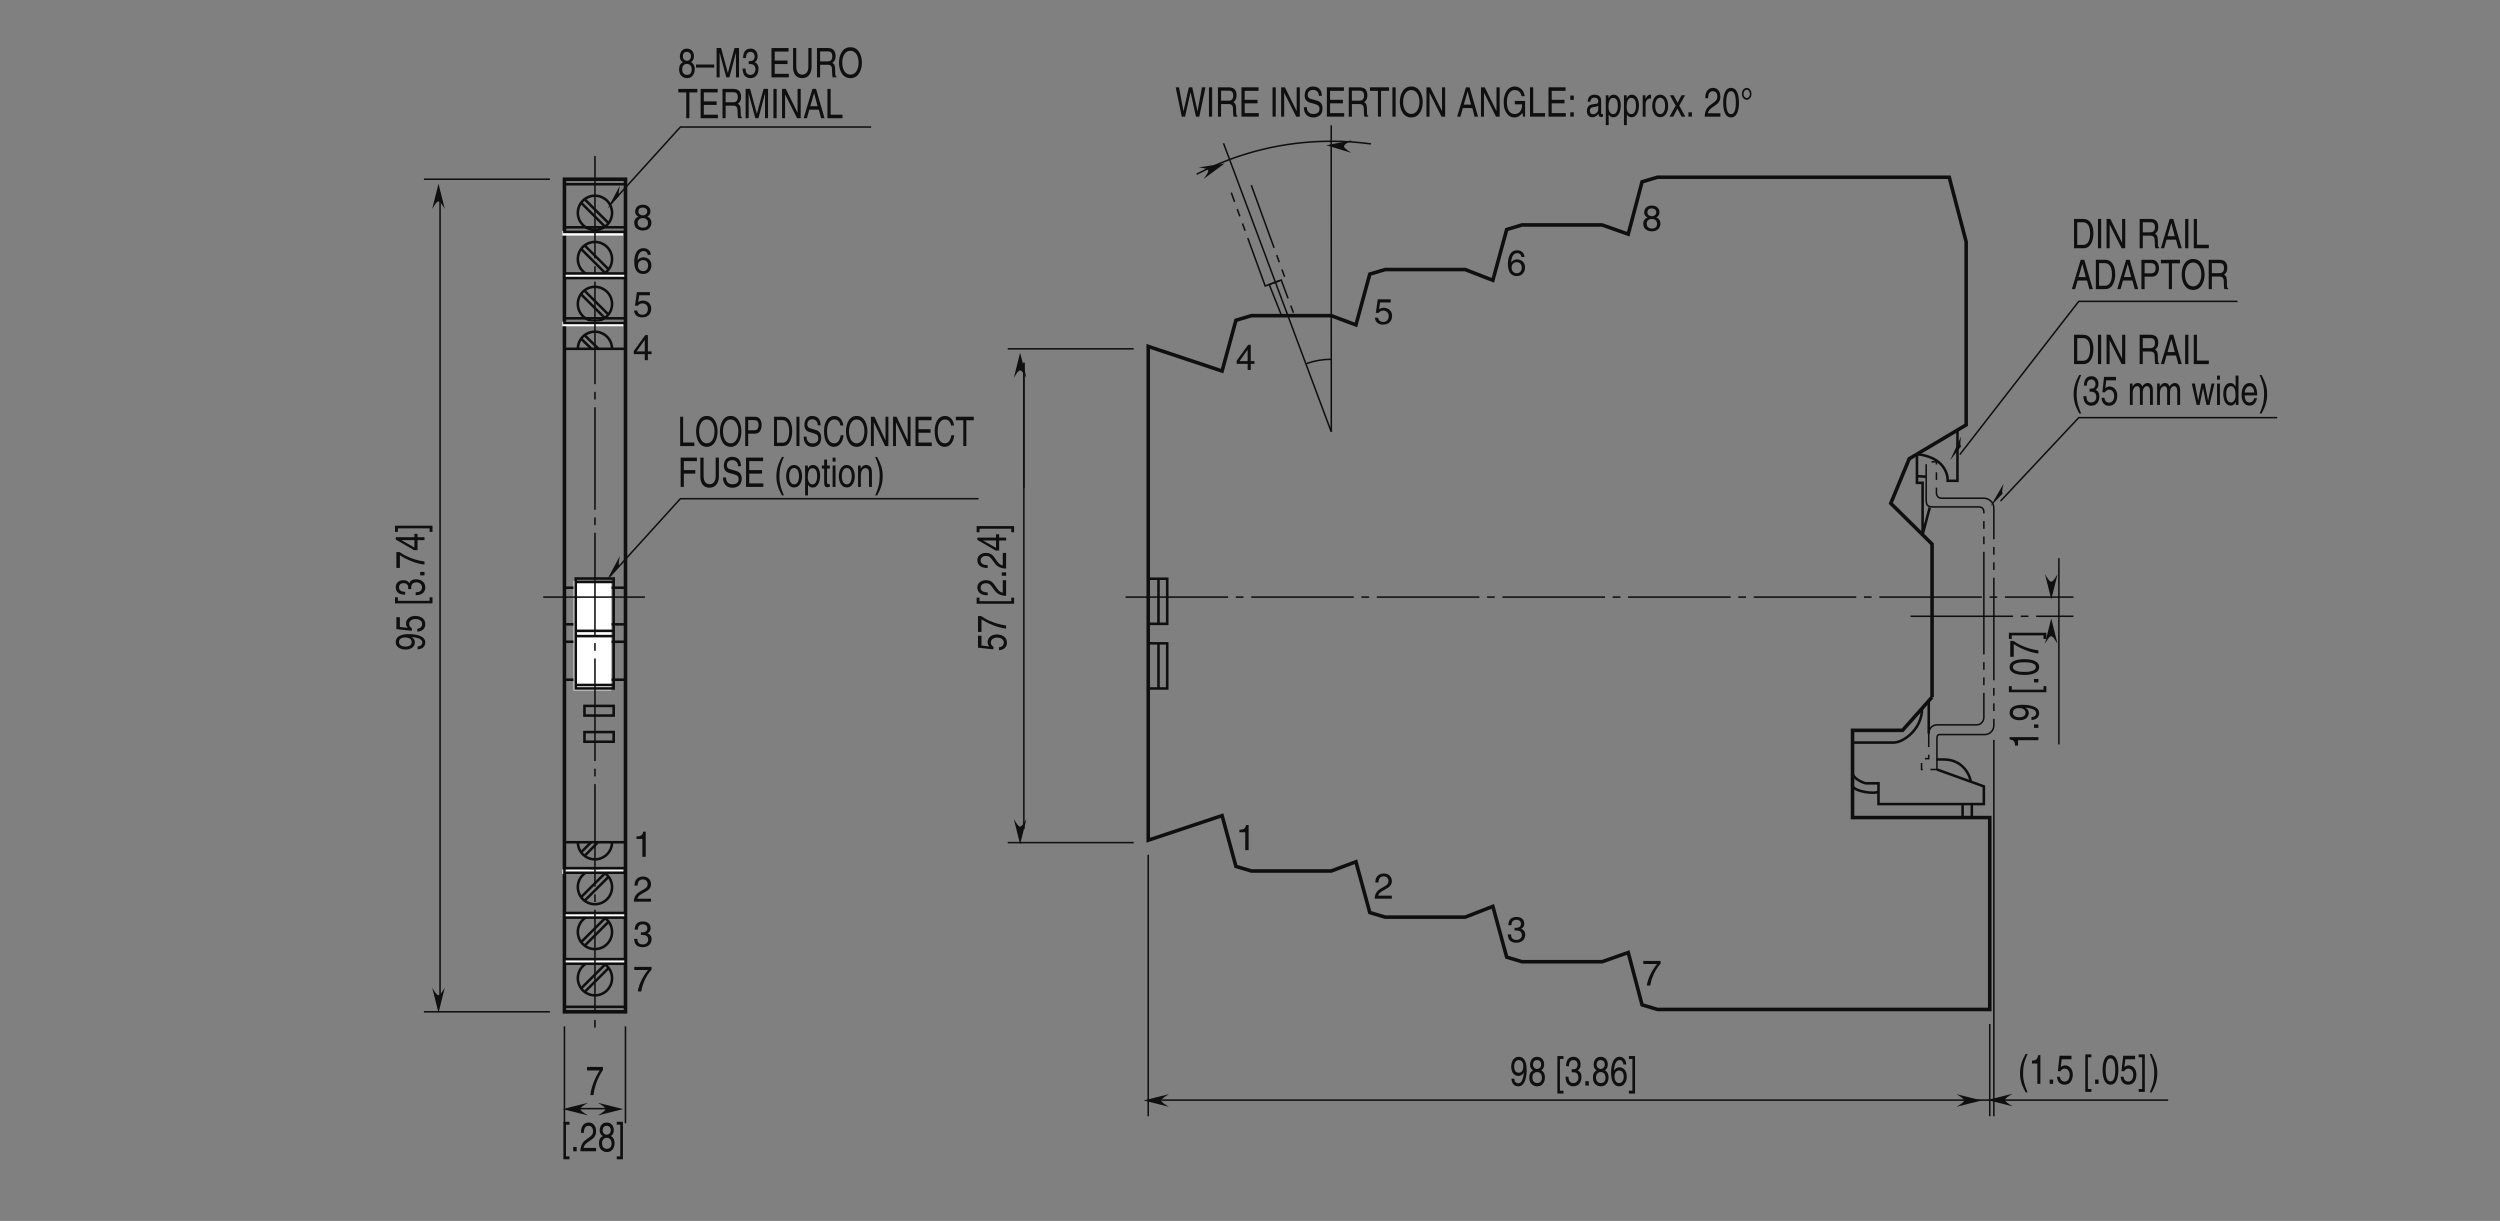<?xml version="1.0" encoding="UTF-8"?>
<svg xmlns="http://www.w3.org/2000/svg" xmlns:xlink="http://www.w3.org/1999/xlink" width="487.56pt" height="238.11pt" viewBox="0 0 487.56 238.11" version="1.2">
<rect x="0" y="0" width="487.56" height="238.11" fill="#808080" stroke="none"/>
<defs>
<g>
<symbol overflow="visible" id="glyph0-0">
<path style="stroke:none;" d="M 0 0 L 3.484 0 L 3.484 -4.875 L 0 -4.875 Z M 1.734 -2.75 L 0.562 -4.531 L 2.922 -4.531 Z M 1.953 -2.438 L 3.141 -4.219 L 3.141 -0.656 Z M 0.562 -0.344 L 1.734 -2.125 L 2.922 -0.344 Z M 0.344 -4.219 L 1.531 -2.438 L 0.344 -0.656 Z M 0.344 -4.219 "/>
</symbol>
<symbol overflow="visible" id="glyph0-1">
<path style="stroke:none;" d="M 3.422 -3.641 C 3.422 -4.203 3 -4.906 1.922 -4.906 C 0.75 -4.906 0.438 -4.062 0.438 -3.547 C 0.438 -3.094 0.672 -2.766 1.094 -2.594 C 0.578 -2.391 0.266 -2 0.266 -1.406 C 0.266 -1.172 0.266 -0.641 0.766 -0.25 C 1.156 0.062 1.672 0.125 1.938 0.125 C 3.094 0.125 3.609 -0.625 3.609 -1.422 C 3.609 -1.781 3.469 -2.328 2.797 -2.609 C 3.016 -2.719 3.422 -2.938 3.422 -3.641 Z M 1.938 -2.297 C 2.484 -2.297 2.953 -2 2.953 -1.344 C 2.953 -0.578 2.406 -0.422 1.969 -0.422 C 1.109 -0.422 0.922 -1 0.922 -1.391 C 0.922 -1.844 1.234 -2.297 1.938 -2.297 Z M 1.922 -2.828 C 1.484 -2.828 1.062 -3.109 1.062 -3.578 C 1.062 -3.891 1.219 -4.344 1.875 -4.344 C 2.594 -4.344 2.797 -3.922 2.797 -3.609 C 2.797 -3.172 2.453 -2.828 1.922 -2.828 Z M 1.922 -2.828 "/>
</symbol>
<symbol overflow="visible" id="glyph0-2">
<path style="stroke:none;" d="M 3.5 -3.594 C 3.438 -4.594 2.641 -4.906 2.078 -4.906 C 0.609 -4.906 0.266 -3.359 0.266 -2.281 C 0.266 -1.641 0.344 -1.031 0.641 -0.578 C 0.984 -0.031 1.531 0.125 1.906 0.125 C 2.594 0.125 2.891 -0.062 3.141 -0.344 C 3.484 -0.703 3.609 -1.062 3.609 -1.562 C 3.609 -2.734 2.672 -3.125 2.078 -3.125 C 1.406 -3.125 1.062 -2.781 0.906 -2.516 L 0.906 -2.531 C 0.906 -3.047 1.094 -4.344 2.062 -4.344 C 2.594 -4.344 2.828 -4.031 2.906 -3.594 Z M 0.984 -1.5 C 0.984 -2.078 1.312 -2.578 1.984 -2.578 C 2.75 -2.578 2.969 -1.969 2.969 -1.547 C 2.969 -0.875 2.594 -0.422 2.016 -0.422 C 1.297 -0.422 0.984 -0.984 0.984 -1.5 Z M 0.984 -1.5 "/>
</symbol>
<symbol overflow="visible" id="glyph0-3">
<path style="stroke:none;" d="M 1.234 -4.188 L 3.312 -4.188 L 3.312 -4.797 L 0.781 -4.797 L 0.406 -2.172 L 0.938 -2.141 C 1.156 -2.438 1.484 -2.609 1.844 -2.609 C 2.453 -2.609 2.922 -2.219 2.922 -1.516 C 2.922 -0.906 2.531 -0.391 1.891 -0.391 C 1.344 -0.391 0.922 -0.641 0.859 -1.219 L 0.219 -1.219 C 0.344 -0.125 1.156 0.125 1.812 0.125 C 3.344 0.125 3.578 -1.047 3.578 -1.594 C 3.578 -2.594 2.766 -3.156 1.969 -3.156 C 1.531 -3.156 1.234 -3.016 1.031 -2.844 Z M 1.234 -4.188 "/>
</symbol>
<symbol overflow="visible" id="glyph0-4">
<path style="stroke:none;" d="M 3.641 -1.188 L 3.641 -1.719 L 2.922 -1.719 L 2.922 -4.906 L 2.422 -4.906 L 0.172 -1.797 L 0.172 -1.188 L 2.312 -1.188 L 2.312 0 L 2.922 0 L 2.922 -1.188 Z M 2.297 -3.938 L 2.312 -3.938 L 2.312 -1.719 L 0.734 -1.719 Z M 2.297 -3.938 "/>
</symbol>
<symbol overflow="visible" id="glyph0-5">
<path style="stroke:none;" d="M 2.5 -4.906 L 2.016 -4.906 C 1.828 -4.094 1.5 -4.016 0.703 -3.969 L 0.703 -3.484 L 1.844 -3.484 L 1.844 0 L 2.5 0 Z M 2.5 -4.906 "/>
</symbol>
<symbol overflow="visible" id="glyph0-6">
<path style="stroke:none;" d="M 0.922 -3.141 C 0.938 -3.484 0.984 -4.344 1.906 -4.344 C 2.625 -4.344 2.875 -3.859 2.875 -3.469 C 2.875 -2.828 2.5 -2.625 1.984 -2.328 L 1.328 -1.938 C 0.672 -1.562 0.219 -1.016 0.188 0 L 3.531 0 L 3.531 -0.578 L 0.875 -0.578 C 0.906 -0.766 1.047 -1.156 1.719 -1.516 L 2.219 -1.797 C 2.953 -2.188 3.531 -2.562 3.531 -3.438 C 3.531 -4.344 2.844 -4.906 2 -4.906 C 1.469 -4.906 0.312 -4.734 0.312 -3.141 Z M 0.922 -3.141 "/>
</symbol>
<symbol overflow="visible" id="glyph0-7">
<path style="stroke:none;" d="M 1.562 -2.266 C 1.656 -2.266 1.75 -2.266 1.844 -2.266 C 2.266 -2.266 2.984 -2.188 2.984 -1.359 C 2.984 -0.797 2.547 -0.422 1.922 -0.422 C 1 -0.422 0.891 -1.031 0.875 -1.5 L 0.234 -1.5 C 0.281 -0.938 0.422 -0.375 0.969 -0.078 C 1.203 0.047 1.516 0.125 1.875 0.125 C 3.125 0.125 3.641 -0.641 3.641 -1.438 C 3.641 -2.094 3.297 -2.438 2.828 -2.578 L 2.828 -2.594 C 3.094 -2.688 3.453 -2.984 3.453 -3.609 C 3.453 -4.359 2.891 -4.906 1.938 -4.906 C 0.641 -4.906 0.359 -4.016 0.359 -3.297 L 0.953 -3.297 C 0.984 -3.641 1.031 -4.344 1.906 -4.344 C 2.641 -4.344 2.812 -3.875 2.812 -3.578 C 2.812 -2.969 2.359 -2.781 1.875 -2.781 C 1.781 -2.781 1.672 -2.781 1.562 -2.781 Z M 1.562 -2.266 "/>
</symbol>
<symbol overflow="visible" id="glyph0-8">
<path style="stroke:none;" d="M 0.266 -4.188 L 2.953 -4.188 C 2.016 -3.094 1.125 -1.344 0.953 0 L 1.625 0 C 1.984 -2.188 3.156 -3.75 3.641 -4.266 L 3.641 -4.797 L 0.266 -4.797 Z M 0.266 -4.188 "/>
</symbol>
<symbol overflow="visible" id="glyph1-0">
<path style="stroke:none;" d="M 0 0 L 0 -3.188 L -5.578 -3.188 L -5.578 0 Z M -3.141 -1.594 L -5.172 -0.516 L -5.172 -2.672 Z M -2.781 -1.781 L -4.828 -2.875 L -0.75 -2.875 Z M -0.391 -0.516 L -2.438 -1.594 L -0.391 -2.672 Z M -4.828 -0.312 L -2.781 -1.406 L -0.75 -0.312 Z M -4.828 -0.312 "/>
</symbol>
<symbol overflow="visible" id="glyph1-1">
<path style="stroke:none;" d="M -1.875 -1.672 C -1.875 -2.094 -2.109 -2.531 -2.547 -2.703 L -2.531 -2.719 C -1.078 -2.578 -0.438 -2.25 -0.438 -1.641 C -0.438 -1.172 -0.781 -0.906 -1.344 -0.875 L -1.344 -0.312 C -0.812 -0.312 0.156 -0.594 0.156 -1.656 C 0.156 -3.188 -2.406 -3.281 -3 -3.281 C -3.906 -3.281 -5.609 -3.141 -5.609 -1.703 C -5.609 -0.766 -4.703 -0.266 -3.688 -0.266 C -2.562 -0.266 -1.875 -0.844 -1.875 -1.672 Z M -2.5 -1.766 C -2.5 -1.391 -2.641 -0.844 -3.719 -0.844 C -4.469 -0.844 -4.969 -1.188 -4.969 -1.719 C -4.969 -2.359 -4.422 -2.625 -3.781 -2.625 C -2.672 -2.625 -2.5 -2.047 -2.5 -1.766 Z M -2.5 -1.766 "/>
</symbol>
<symbol overflow="visible" id="glyph1-2">
<path style="stroke:none;" d="M -4.797 -1.125 L -4.797 -3.031 L -5.484 -3.031 L -5.484 -0.703 L -2.484 -0.375 L -2.453 -0.859 C -2.781 -1.062 -2.984 -1.359 -2.984 -1.688 C -2.984 -2.234 -2.547 -2.672 -1.734 -2.672 C -1.031 -2.672 -0.453 -2.312 -0.453 -1.734 C -0.453 -1.234 -0.734 -0.844 -1.391 -0.781 L -1.391 -0.203 C -0.141 -0.312 0.156 -1.062 0.156 -1.656 C 0.156 -3.047 -1.188 -3.281 -1.812 -3.281 C -2.969 -3.281 -3.609 -2.531 -3.609 -1.797 C -3.609 -1.406 -3.438 -1.125 -3.266 -0.938 Z M -4.797 -1.125 "/>
</symbol>
<symbol overflow="visible" id="glyph1-3">
<path style="stroke:none;" d=""/>
</symbol>
<symbol overflow="visible" id="glyph1-4">
<path style="stroke:none;" d="M -5.188 -0.906 L -5.188 -1.594 L -5.75 -1.594 L -5.75 -0.406 L 1.562 -0.406 L 1.562 -1.594 L 1 -1.594 L 1 -0.906 Z M -5.188 -0.906 "/>
</symbol>
<symbol overflow="visible" id="glyph1-5">
<path style="stroke:none;" d="M -2.578 -1.422 C -2.578 -1.516 -2.594 -1.594 -2.594 -1.688 C -2.594 -2.062 -2.5 -2.734 -1.562 -2.734 C -0.922 -2.734 -0.484 -2.328 -0.484 -1.75 C -0.484 -0.922 -1.188 -0.812 -1.719 -0.797 L -1.719 -0.219 C -1.062 -0.25 -0.422 -0.391 -0.094 -0.891 C 0.047 -1.109 0.156 -1.391 0.156 -1.719 C 0.156 -2.859 -0.734 -3.328 -1.656 -3.328 C -2.406 -3.328 -2.781 -3.016 -2.953 -2.578 L -2.969 -2.578 C -3.062 -2.828 -3.406 -3.156 -4.125 -3.156 C -4.984 -3.156 -5.609 -2.641 -5.609 -1.766 C -5.609 -0.594 -4.594 -0.328 -3.766 -0.328 L -3.766 -0.875 C -4.156 -0.906 -4.969 -0.953 -4.969 -1.75 C -4.969 -2.422 -4.422 -2.578 -4.094 -2.578 C -3.391 -2.578 -3.172 -2.156 -3.172 -1.719 C -3.172 -1.625 -3.172 -1.531 -3.188 -1.422 Z M -2.578 -1.422 "/>
</symbol>
<symbol overflow="visible" id="glyph1-6">
<path style="stroke:none;" d="M -0.844 -1.219 L -0.844 -0.547 L 0 -0.547 L 0 -1.219 Z M -0.844 -1.219 "/>
</symbol>
<symbol overflow="visible" id="glyph1-7">
<path style="stroke:none;" d="M -4.797 -0.234 L -4.797 -2.703 C -3.547 -1.844 -1.531 -1.031 0 -0.875 L 0 -1.484 C -2.5 -1.812 -4.281 -2.891 -4.875 -3.328 L -5.484 -3.328 L -5.484 -0.234 Z M -4.797 -0.234 "/>
</symbol>
<symbol overflow="visible" id="glyph1-8">
<path style="stroke:none;" d="M -1.359 -3.328 L -1.969 -3.328 L -1.969 -2.672 L -5.609 -2.672 L -5.609 -2.219 L -2.047 -0.156 L -1.359 -0.156 L -1.359 -2.109 L 0 -2.109 L 0 -2.672 L -1.359 -2.672 Z M -4.516 -2.109 L -1.969 -2.109 L -1.969 -0.672 Z M -4.516 -2.109 "/>
</symbol>
<symbol overflow="visible" id="glyph1-9">
<path style="stroke:none;" d="M 1 -0.859 L 1 -0.172 L 1.562 -0.172 L 1.562 -1.375 L -5.75 -1.375 L -5.75 -0.172 L -5.188 -0.172 L -5.188 -0.859 Z M 1 -0.859 "/>
</symbol>
<symbol overflow="visible" id="glyph1-10">
<path style="stroke:none;" d="M -3.594 -0.844 C -3.984 -0.859 -4.969 -0.906 -4.969 -1.75 C -4.969 -2.406 -4.406 -2.641 -3.953 -2.641 C -3.234 -2.641 -3 -2.281 -2.656 -1.812 L -2.219 -1.219 C -1.781 -0.625 -1.156 -0.203 0 -0.172 L 0 -3.234 L -0.656 -3.234 L -0.656 -0.797 C -0.875 -0.828 -1.312 -0.953 -1.734 -1.562 L -2.062 -2.031 C -2.5 -2.703 -2.922 -3.234 -3.922 -3.234 C -4.969 -3.234 -5.609 -2.609 -5.609 -1.828 C -5.609 -1.344 -5.422 -0.281 -3.594 -0.281 Z M -3.594 -0.844 "/>
</symbol>
<symbol overflow="visible" id="glyph1-11">
<path style="stroke:none;" d="M -5.609 -2.281 L -5.609 -1.844 C -4.688 -1.672 -4.594 -1.375 -4.531 -0.641 L -3.969 -0.641 L -3.969 -1.688 L 0 -1.688 L 0 -2.281 Z M -5.609 -2.281 "/>
</symbol>
<symbol overflow="visible" id="glyph1-12">
<path style="stroke:none;" d="M -2.719 -2.703 C -1.328 -2.703 -0.484 -2.422 -0.484 -1.766 C -0.484 -1.125 -1.328 -0.828 -2.719 -0.828 C -4.125 -0.828 -4.969 -1.125 -4.969 -1.766 C -4.969 -2.422 -4.125 -2.703 -2.719 -2.703 Z M -2.719 -3.312 C -3.891 -3.312 -5.609 -3.062 -5.609 -1.766 C -5.609 -0.484 -3.891 -0.234 -2.719 -0.234 C -1.562 -0.234 0.156 -0.484 0.156 -1.766 C 0.156 -3.062 -1.562 -3.312 -2.719 -3.312 Z M -2.719 -3.312 "/>
</symbol>
<symbol overflow="visible" id="glyph2-0">
<path style="stroke:none;" d="M 0 0 L 3.188 0 L 3.188 -5.578 L 0 -5.578 Z M 1.594 -3.141 L 0.516 -5.172 L 2.672 -5.172 Z M 1.781 -2.781 L 2.875 -4.828 L 2.875 -0.75 Z M 0.516 -0.391 L 1.594 -2.438 L 2.672 -0.391 Z M 0.312 -4.828 L 1.406 -2.781 L 0.312 -0.75 Z M 0.312 -4.828 "/>
</symbol>
<symbol overflow="visible" id="glyph2-1">
<path style="stroke:none;" d="M 0.234 -4.797 L 2.703 -4.797 C 1.844 -3.547 1.031 -1.531 0.875 0 L 1.484 0 C 1.812 -2.5 2.891 -4.281 3.328 -4.875 L 3.328 -5.484 L 0.234 -5.484 Z M 0.234 -4.797 "/>
</symbol>
<symbol overflow="visible" id="glyph2-2">
<path style="stroke:none;" d="M 0.906 -5.188 L 1.594 -5.188 L 1.594 -5.75 L 0.406 -5.75 L 0.406 1.562 L 1.594 1.562 L 1.594 1 L 0.906 1 Z M 0.906 -5.188 "/>
</symbol>
<symbol overflow="visible" id="glyph2-3">
<path style="stroke:none;" d="M 1.219 -0.844 L 0.547 -0.844 L 0.547 0 L 1.219 0 Z M 1.219 -0.844 "/>
</symbol>
<symbol overflow="visible" id="glyph2-4">
<path style="stroke:none;" d="M 0.844 -3.594 C 0.859 -3.984 0.906 -4.969 1.75 -4.969 C 2.406 -4.969 2.641 -4.406 2.641 -3.953 C 2.641 -3.234 2.281 -3 1.812 -2.656 L 1.219 -2.219 C 0.625 -1.781 0.203 -1.156 0.172 0 L 3.234 0 L 3.234 -0.656 L 0.797 -0.656 C 0.828 -0.875 0.953 -1.312 1.562 -1.734 L 2.031 -2.062 C 2.703 -2.5 3.234 -2.922 3.234 -3.922 C 3.234 -4.969 2.609 -5.609 1.828 -5.609 C 1.344 -5.609 0.281 -5.422 0.281 -3.594 Z M 0.844 -3.594 "/>
</symbol>
<symbol overflow="visible" id="glyph2-5">
<path style="stroke:none;" d="M 3.141 -4.156 C 3.141 -4.812 2.75 -5.609 1.75 -5.609 C 0.688 -5.609 0.391 -4.641 0.391 -4.062 C 0.391 -3.531 0.625 -3.156 1 -2.969 C 0.531 -2.734 0.25 -2.297 0.25 -1.609 C 0.25 -1.344 0.25 -0.734 0.703 -0.281 C 1.062 0.078 1.531 0.156 1.781 0.156 C 2.844 0.156 3.297 -0.719 3.297 -1.625 C 3.297 -2.047 3.172 -2.656 2.562 -2.984 C 2.766 -3.109 3.141 -3.359 3.141 -4.156 Z M 1.766 -2.625 C 2.281 -2.625 2.703 -2.297 2.703 -1.531 C 2.703 -0.656 2.203 -0.484 1.797 -0.484 C 1.016 -0.484 0.844 -1.141 0.844 -1.594 C 0.844 -2.109 1.141 -2.625 1.766 -2.625 Z M 1.766 -3.234 C 1.344 -3.234 0.969 -3.562 0.969 -4.094 C 0.969 -4.453 1.125 -4.969 1.719 -4.969 C 2.375 -4.969 2.562 -4.484 2.562 -4.141 C 2.562 -3.625 2.25 -3.234 1.766 -3.234 Z M 1.766 -3.234 "/>
</symbol>
<symbol overflow="visible" id="glyph2-6">
<path style="stroke:none;" d="M 0.859 1 L 0.172 1 L 0.172 1.562 L 1.375 1.562 L 1.375 -5.75 L 0.172 -5.75 L 0.172 -5.188 L 0.859 -5.188 Z M 0.859 1 "/>
</symbol>
<symbol overflow="visible" id="glyph2-7">
<path style="stroke:none;" d="M 1.672 -1.875 C 2.094 -1.875 2.531 -2.109 2.703 -2.547 L 2.719 -2.531 C 2.578 -1.078 2.25 -0.438 1.641 -0.438 C 1.172 -0.438 0.906 -0.781 0.875 -1.344 L 0.312 -1.344 C 0.312 -0.812 0.594 0.156 1.656 0.156 C 3.188 0.156 3.281 -2.406 3.281 -3 C 3.281 -3.906 3.141 -5.609 1.703 -5.609 C 0.766 -5.609 0.266 -4.703 0.266 -3.688 C 0.266 -2.562 0.844 -1.875 1.672 -1.875 Z M 1.766 -2.5 C 1.391 -2.5 0.844 -2.641 0.844 -3.719 C 0.844 -4.469 1.188 -4.969 1.719 -4.969 C 2.359 -4.969 2.625 -4.422 2.625 -3.781 C 2.625 -2.672 2.047 -2.5 1.766 -2.5 Z M 1.766 -2.5 "/>
</symbol>
<symbol overflow="visible" id="glyph2-8">
<path style="stroke:none;" d=""/>
</symbol>
<symbol overflow="visible" id="glyph2-9">
<path style="stroke:none;" d="M 1.422 -2.578 C 1.516 -2.578 1.594 -2.594 1.688 -2.594 C 2.062 -2.594 2.734 -2.5 2.734 -1.562 C 2.734 -0.922 2.328 -0.484 1.75 -0.484 C 0.922 -0.484 0.812 -1.188 0.797 -1.719 L 0.219 -1.719 C 0.25 -1.062 0.391 -0.422 0.891 -0.094 C 1.109 0.047 1.391 0.156 1.719 0.156 C 2.859 0.156 3.328 -0.734 3.328 -1.656 C 3.328 -2.406 3.016 -2.781 2.578 -2.953 L 2.578 -2.969 C 2.828 -3.062 3.156 -3.406 3.156 -4.125 C 3.156 -4.984 2.641 -5.609 1.766 -5.609 C 0.594 -5.609 0.328 -4.594 0.328 -3.766 L 0.875 -3.766 C 0.906 -4.156 0.953 -4.969 1.75 -4.969 C 2.422 -4.969 2.578 -4.422 2.578 -4.094 C 2.578 -3.391 2.156 -3.172 1.719 -3.172 C 1.625 -3.172 1.531 -3.172 1.422 -3.188 Z M 1.422 -2.578 "/>
</symbol>
<symbol overflow="visible" id="glyph2-10">
<path style="stroke:none;" d="M 3.203 -4.109 C 3.156 -5.25 2.422 -5.609 1.906 -5.609 C 0.562 -5.609 0.25 -3.828 0.25 -2.609 C 0.25 -1.875 0.312 -1.188 0.594 -0.656 C 0.906 -0.047 1.391 0.156 1.734 0.156 C 2.375 0.156 2.641 -0.062 2.875 -0.391 C 3.188 -0.812 3.297 -1.219 3.297 -1.797 C 3.297 -3.125 2.453 -3.562 1.906 -3.562 C 1.281 -3.562 0.969 -3.188 0.828 -2.891 L 0.828 -2.906 C 0.828 -3.484 1 -4.969 1.891 -4.969 C 2.375 -4.969 2.594 -4.609 2.656 -4.109 Z M 0.906 -1.719 C 0.906 -2.375 1.203 -2.938 1.812 -2.938 C 2.516 -2.938 2.719 -2.25 2.719 -1.766 C 2.719 -1 2.375 -0.484 1.844 -0.484 C 1.188 -0.484 0.906 -1.125 0.906 -1.719 Z M 0.906 -1.719 "/>
</symbol>
<symbol overflow="visible" id="glyph2-11">
<path style="stroke:none;" d="M 1.516 -5.844 C 0.828 -4.609 0.438 -3.484 0.438 -2.078 C 0.438 -0.594 0.859 0.406 1.531 1.656 L 1.906 1.656 C 1.391 0.391 1.031 -0.578 1.031 -1.891 C 1.031 -3.797 1.359 -4.562 1.906 -5.844 Z M 1.516 -5.844 "/>
</symbol>
<symbol overflow="visible" id="glyph2-12">
<path style="stroke:none;" d="M 2.281 -5.609 L 1.844 -5.609 C 1.672 -4.688 1.375 -4.594 0.641 -4.531 L 0.641 -3.969 L 1.688 -3.969 L 1.688 0 L 2.281 0 Z M 2.281 -5.609 "/>
</symbol>
<symbol overflow="visible" id="glyph2-13">
<path style="stroke:none;" d="M 1.125 -4.797 L 3.031 -4.797 L 3.031 -5.484 L 0.703 -5.484 L 0.375 -2.484 L 0.859 -2.453 C 1.062 -2.781 1.359 -2.984 1.688 -2.984 C 2.234 -2.984 2.672 -2.547 2.672 -1.734 C 2.672 -1.031 2.312 -0.453 1.734 -0.453 C 1.234 -0.453 0.844 -0.734 0.781 -1.391 L 0.203 -1.391 C 0.312 -0.141 1.062 0.156 1.656 0.156 C 3.047 0.156 3.281 -1.188 3.281 -1.812 C 3.281 -2.969 2.531 -3.609 1.797 -3.609 C 1.406 -3.609 1.125 -3.438 0.938 -3.266 Z M 1.125 -4.797 "/>
</symbol>
<symbol overflow="visible" id="glyph2-14">
<path style="stroke:none;" d="M 2.703 -2.719 C 2.703 -1.328 2.422 -0.484 1.766 -0.484 C 1.125 -0.484 0.828 -1.328 0.828 -2.719 C 0.828 -4.125 1.125 -4.969 1.766 -4.969 C 2.422 -4.969 2.703 -4.125 2.703 -2.719 Z M 3.312 -2.719 C 3.312 -3.891 3.062 -5.609 1.766 -5.609 C 0.484 -5.609 0.234 -3.891 0.234 -2.719 C 0.234 -1.562 0.484 0.156 1.766 0.156 C 3.062 0.156 3.312 -1.562 3.312 -2.719 Z M 3.312 -2.719 "/>
</symbol>
<symbol overflow="visible" id="glyph2-15">
<path style="stroke:none;" d="M 0.609 1.656 C 1.297 0.422 1.688 -0.703 1.688 -2.109 C 1.688 -3.609 1.25 -4.594 0.594 -5.844 L 0.219 -5.844 C 0.734 -4.594 1.094 -3.625 1.094 -2.297 C 1.094 -0.391 0.766 0.375 0.219 1.656 Z M 0.609 1.656 "/>
</symbol>
<symbol overflow="visible" id="glyph2-16">
<path style="stroke:none;" d="M 3.547 -2.5 L 0 -2.5 L 0 -1.906 L 3.547 -1.906 Z M 3.547 -2.5 "/>
</symbol>
<symbol overflow="visible" id="glyph2-17">
<path style="stroke:none;" d="M 4.844 0 L 4.844 -5.719 L 3.969 -5.719 L 2.672 -0.891 L 2.656 -0.891 L 1.344 -5.719 L 0.469 -5.719 L 0.469 0 L 1.062 0 L 1.062 -3.375 C 1.062 -3.547 1.047 -4.266 1.047 -4.797 L 1.062 -4.797 L 2.359 0 L 2.969 0 L 4.25 -4.812 L 4.266 -4.812 C 4.266 -4.266 4.25 -3.547 4.25 -3.375 L 4.25 0 Z M 4.844 0 "/>
</symbol>
<symbol overflow="visible" id="glyph2-18">
<path style="stroke:none;" d="M 3.922 -0.688 L 1.172 -0.688 L 1.172 -2.594 L 3.672 -2.594 L 3.672 -3.281 L 1.172 -3.281 L 1.172 -5.031 L 3.875 -5.031 L 3.875 -5.719 L 0.547 -5.719 L 0.547 0 L 3.922 0 Z M 3.922 -0.688 "/>
</symbol>
<symbol overflow="visible" id="glyph2-19">
<path style="stroke:none;" d="M 3.484 -5.719 L 3.484 -2.109 C 3.484 -0.859 2.844 -0.531 2.281 -0.531 C 1.734 -0.531 1.125 -0.875 1.125 -2.125 L 1.125 -5.719 L 0.5 -5.719 L 0.5 -1.906 C 0.5 -0.844 1.031 0.156 2.266 0.156 C 3.516 0.156 4.109 -0.844 4.109 -2.016 L 4.109 -5.719 Z M 3.484 -5.719 "/>
</symbol>
<symbol overflow="visible" id="glyph2-20">
<path style="stroke:none;" d="M 1.172 -2.453 L 2.672 -2.453 C 3.422 -2.453 3.5 -1.906 3.5 -1.438 C 3.5 -1.219 3.516 -0.344 3.609 0 L 4.359 0 L 4.359 -0.125 C 4.172 -0.266 4.141 -0.375 4.125 -0.703 L 4.094 -1.734 C 4.062 -2.531 3.812 -2.672 3.547 -2.812 C 3.844 -3.031 4.188 -3.344 4.188 -4.188 C 4.188 -5.391 3.438 -5.719 2.672 -5.719 L 0.562 -5.719 L 0.562 0 L 1.172 0 Z M 1.172 -5.062 L 2.719 -5.062 C 3.031 -5.062 3.547 -4.984 3.547 -4.109 C 3.547 -3.266 3.062 -3.109 2.609 -3.109 L 1.172 -3.109 Z M 1.172 -5.062 "/>
</symbol>
<symbol overflow="visible" id="glyph2-21">
<path style="stroke:none;" d="M 4.078 -2.859 C 4.078 -1.516 3.469 -0.531 2.484 -0.531 C 1.484 -0.531 0.891 -1.516 0.891 -2.859 C 0.891 -4.203 1.484 -5.188 2.484 -5.188 C 3.469 -5.188 4.078 -4.203 4.078 -2.859 Z M 4.719 -2.859 C 4.719 -4.094 4.188 -5.875 2.484 -5.875 C 0.766 -5.875 0.25 -4.094 0.25 -2.859 C 0.25 -1.625 0.766 0.156 2.484 0.156 C 4.188 0.156 4.719 -1.625 4.719 -2.859 Z M 4.719 -2.859 "/>
</symbol>
<symbol overflow="visible" id="glyph2-22">
<path style="stroke:none;" d="M 0.094 -5.031 L 1.641 -5.031 L 1.641 0 L 2.25 0 L 2.25 -5.031 L 3.812 -5.031 L 3.812 -5.719 L 0.094 -5.719 Z M 0.094 -5.031 "/>
</symbol>
<symbol overflow="visible" id="glyph2-23">
<path style="stroke:none;" d="M 1.203 -5.719 L 0.578 -5.719 L 0.578 0 L 1.203 0 Z M 1.203 -5.719 "/>
</symbol>
<symbol overflow="visible" id="glyph2-24">
<path style="stroke:none;" d="M 3.516 -1.094 L 3.5 -1.094 L 1.219 -5.719 L 0.484 -5.719 L 0.484 0 L 1.078 0 L 1.078 -4.625 L 1.094 -4.625 L 3.422 0 L 4.125 0 L 4.125 -5.719 L 3.516 -5.719 Z M 3.516 -1.094 "/>
</symbol>
<symbol overflow="visible" id="glyph2-25">
<path style="stroke:none;" d="M 3.047 -1.672 L 3.5 0 L 4.172 0 L 2.516 -5.719 L 1.812 -5.719 L 0.094 0 L 0.734 0 L 1.203 -1.672 Z M 1.391 -2.344 L 2.125 -4.875 L 2.141 -4.875 L 2.812 -2.344 Z M 1.391 -2.344 "/>
</symbol>
<symbol overflow="visible" id="glyph2-26">
<path style="stroke:none;" d="M 1.109 -5.719 L 0.484 -5.719 L 0.484 0 L 3.422 0 L 3.422 -0.688 L 1.109 -0.688 Z M 1.109 -5.719 "/>
</symbol>
<symbol overflow="visible" id="glyph2-27">
<path style="stroke:none;" d="M 0.516 0 L 2.344 0 C 3.844 0 4.297 -1.656 4.297 -2.938 C 4.297 -4.594 3.562 -5.719 2.375 -5.719 L 0.516 -5.719 Z M 1.141 -5.062 L 2.281 -5.062 C 3.125 -5.062 3.656 -4.328 3.656 -2.891 C 3.656 -1.453 3.141 -0.656 2.328 -0.656 L 1.141 -0.656 Z M 1.141 -5.062 "/>
</symbol>
<symbol overflow="visible" id="glyph2-28">
<path style="stroke:none;" d="M 0.422 0 L 0.969 0 L 0.969 -2.266 C 0.969 -3.406 1.531 -3.656 1.859 -3.656 C 2.266 -3.656 2.375 -3.234 2.375 -2.891 L 2.375 0 L 2.938 0 L 2.938 -2.547 C 2.938 -3.094 3.25 -3.656 3.719 -3.656 C 4.203 -3.656 4.344 -3.266 4.344 -2.688 L 4.344 0 L 4.906 0 L 4.906 -2.891 C 4.906 -4.062 4.234 -4.281 3.875 -4.281 C 3.359 -4.281 3.125 -4 2.844 -3.609 C 2.75 -3.828 2.562 -4.281 1.969 -4.281 C 1.359 -4.281 1.078 -3.797 0.953 -3.578 L 0.938 -3.578 L 0.938 -4.172 L 0.422 -4.172 Z M 0.422 0 "/>
</symbol>
<symbol overflow="visible" id="glyph2-29">
<path style="stroke:none;" d="M 2.281 -3.234 L 2.297 -3.234 L 2.969 0 L 3.547 0 L 4.516 -4.172 L 3.953 -4.172 L 3.281 -0.891 L 3.266 -0.891 L 2.625 -4.172 L 2 -4.172 L 1.344 -0.891 L 0.703 -4.172 L 0.094 -4.172 L 1.047 0 L 1.625 0 Z M 2.281 -3.234 "/>
</symbol>
<symbol overflow="visible" id="glyph2-30">
<path style="stroke:none;" d="M 0.984 -4.172 L 0.422 -4.172 L 0.422 0 L 0.984 0 Z M 0.984 -4.922 L 0.984 -5.719 L 0.422 -5.719 L 0.422 -4.922 Z M 0.984 -4.922 "/>
</symbol>
<symbol overflow="visible" id="glyph2-31">
<path style="stroke:none;" d="M 3.188 -5.719 L 2.625 -5.719 L 2.625 -3.641 L 2.609 -3.578 C 2.469 -3.812 2.219 -4.281 1.609 -4.281 C 0.734 -4.281 0.219 -3.375 0.219 -2.203 C 0.219 -1.219 0.547 0.125 1.688 0.125 C 2.016 0.125 2.391 -0.016 2.641 -0.578 L 2.656 -0.578 L 2.656 0 L 3.188 0 Z M 0.797 -2.094 C 0.797 -2.625 0.844 -3.656 1.719 -3.656 C 2.531 -3.656 2.609 -2.562 2.609 -1.891 C 2.609 -0.781 2.062 -0.484 1.703 -0.484 C 1.094 -0.484 0.797 -1.172 0.797 -2.094 Z M 0.797 -2.094 "/>
</symbol>
<symbol overflow="visible" id="glyph2-32">
<path style="stroke:none;" d="M 2.688 -1.312 C 2.672 -1 2.359 -0.484 1.828 -0.484 C 1.172 -0.484 0.859 -0.984 0.859 -1.859 L 3.297 -1.859 C 3.297 -3.328 2.812 -4.281 1.859 -4.281 C 0.75 -4.281 0.25 -3.266 0.25 -1.969 C 0.25 -0.766 0.812 0.125 1.75 0.125 C 2.281 0.125 2.5 -0.047 2.656 -0.172 C 3.078 -0.516 3.219 -1.109 3.25 -1.312 Z M 0.859 -2.422 C 0.859 -3.062 1.266 -3.656 1.781 -3.656 C 2.453 -3.656 2.672 -3.062 2.703 -2.422 Z M 0.859 -2.422 "/>
</symbol>
<symbol overflow="visible" id="glyph2-33">
<path style="stroke:none;" d="M 1.172 -5.062 L 2.422 -5.062 C 2.938 -5.062 3.328 -4.828 3.328 -4.109 C 3.328 -3.328 2.953 -3.078 2.391 -3.078 L 1.172 -3.078 Z M 1.172 -2.422 L 2.609 -2.422 C 3.609 -2.422 3.969 -3.312 3.969 -4.109 C 3.969 -5.031 3.453 -5.719 2.609 -5.719 L 0.547 -5.719 L 0.547 0 L 1.172 0 Z M 1.172 -2.422 "/>
</symbol>
<symbol overflow="visible" id="glyph2-34">
<path style="stroke:none;" d="M 3 -4.734 L 3.016 -4.734 L 4.062 0 L 4.719 0 L 5.922 -5.719 L 5.234 -5.719 L 4.375 -1.062 L 4.359 -1.062 L 3.344 -5.719 L 2.672 -5.719 L 1.641 -1.062 L 1.625 -1.062 L 0.766 -5.719 L 0.109 -5.719 L 1.297 0 L 1.938 0 Z M 3 -4.734 "/>
</symbol>
<symbol overflow="visible" id="glyph2-35">
<path style="stroke:none;" d="M 3.828 -4.047 C 3.797 -4.672 3.641 -5.875 2.047 -5.875 C 0.938 -5.875 0.469 -5 0.469 -4.109 C 0.469 -3.109 1.141 -2.844 1.438 -2.75 L 2.375 -2.484 C 3.125 -2.266 3.359 -2.078 3.359 -1.469 C 3.359 -0.656 2.594 -0.516 2.156 -0.516 C 1.562 -0.516 0.891 -0.812 0.891 -1.844 L 0.312 -1.844 C 0.312 -1.312 0.391 -0.844 0.781 -0.391 C 0.984 -0.172 1.312 0.156 2.156 0.156 C 2.938 0.156 3.953 -0.219 3.953 -1.578 C 3.953 -2.484 3.5 -2.938 2.906 -3.109 L 1.609 -3.484 C 1.344 -3.562 1.062 -3.719 1.062 -4.203 C 1.062 -5.078 1.719 -5.219 2.109 -5.219 C 2.625 -5.219 3.219 -4.938 3.25 -4.047 Z M 3.828 -4.047 "/>
</symbol>
<symbol overflow="visible" id="glyph2-36">
<path style="stroke:none;" d="M 2.484 -2.406 L 3.906 -2.406 C 3.906 -1.781 3.812 -1.281 3.406 -0.875 C 3.062 -0.547 2.703 -0.516 2.469 -0.516 C 1.25 -0.516 0.938 -1.703 0.938 -2.875 C 0.938 -4.359 1.625 -5.188 2.438 -5.188 C 2.938 -5.188 3.609 -4.984 3.812 -3.984 L 4.406 -3.984 C 4.281 -5.266 3.328 -5.875 2.469 -5.875 C 0.984 -5.875 0.312 -4.297 0.312 -2.906 C 0.312 -2.297 0.328 -1.328 1.031 -0.5 C 1.266 -0.203 1.641 0.156 2.422 0.156 C 3.047 0.156 3.625 -0.203 3.938 -0.734 L 4.094 0 L 4.484 0 L 4.484 -3.062 L 2.484 -3.062 Z M 2.484 -2.406 "/>
</symbol>
<symbol overflow="visible" id="glyph2-37">
<path style="stroke:none;" d="M 1.219 -0.844 L 0.547 -0.844 L 0.547 0 L 1.219 0 Z M 1.219 -4.109 L 0.547 -4.109 L 0.547 -3.266 L 1.219 -3.266 Z M 1.219 -4.109 "/>
</symbol>
<symbol overflow="visible" id="glyph2-38">
<path style="stroke:none;" d="M 0.906 -2.906 C 0.953 -3.219 1.047 -3.703 1.672 -3.703 C 2.203 -3.703 2.453 -3.469 2.453 -3.031 C 2.453 -2.609 2.297 -2.547 2.172 -2.531 L 1.25 -2.391 C 0.312 -2.25 0.234 -1.438 0.234 -1.078 C 0.234 -0.359 0.656 0.125 1.281 0.125 C 1.922 0.125 2.266 -0.266 2.484 -0.562 C 2.5 -0.234 2.578 0.078 3.078 0.078 C 3.203 0.078 3.281 0.031 3.375 0 L 3.375 -0.516 C 3.312 -0.5 3.25 -0.484 3.188 -0.484 C 3.078 -0.484 3.016 -0.547 3.016 -0.719 L 3.016 -3.125 C 3.016 -4.188 2.047 -4.281 1.766 -4.281 C 0.953 -4.281 0.422 -3.891 0.391 -2.906 Z M 2.453 -1.438 C 2.453 -0.891 1.938 -0.469 1.422 -0.469 C 1 -0.469 0.812 -0.734 0.812 -1.188 C 0.812 -1.719 1.25 -1.812 1.531 -1.859 C 2.219 -1.969 2.359 -2.047 2.453 -2.125 Z M 2.453 -1.438 "/>
</symbol>
<symbol overflow="visible" id="glyph2-39">
<path style="stroke:none;" d="M 0.906 -1.891 C 0.906 -2.562 1 -3.656 1.797 -3.656 C 2.672 -3.656 2.719 -2.625 2.719 -2.094 C 2.719 -1.172 2.422 -0.484 1.812 -0.484 C 1.453 -0.484 0.906 -0.781 0.906 -1.891 Z M 0.375 1.656 L 0.938 1.656 L 0.938 -0.438 C 1.094 -0.141 1.391 0.125 1.828 0.125 C 2.969 0.125 3.297 -1.219 3.297 -2.203 C 3.297 -3.375 2.797 -4.281 1.906 -4.281 C 1.297 -4.281 1.047 -3.812 0.906 -3.578 L 0.906 -4.172 L 0.375 -4.172 Z M 0.375 1.656 "/>
</symbol>
<symbol overflow="visible" id="glyph2-40">
<path style="stroke:none;" d="M 1.047 -2.422 C 1.047 -3.031 1.391 -3.531 1.906 -3.531 L 2.109 -3.531 L 2.109 -4.266 C 2.078 -4.281 2.047 -4.281 1.969 -4.281 C 1.547 -4.281 1.25 -3.953 1.031 -3.469 L 1.016 -3.469 L 1.016 -4.172 L 0.484 -4.172 L 0.484 0 L 1.047 0 Z M 1.047 -2.422 "/>
</symbol>
<symbol overflow="visible" id="glyph2-41">
<path style="stroke:none;" d="M 0.219 -2.094 C 0.219 -1.016 0.703 0.109 1.766 0.109 C 2.844 0.109 3.328 -1.016 3.328 -2.094 C 3.328 -3.156 2.844 -4.281 1.766 -4.281 C 0.703 -4.281 0.219 -3.156 0.219 -2.094 Z M 0.797 -2.094 C 0.797 -2.641 0.969 -3.688 1.766 -3.688 C 2.578 -3.688 2.734 -2.641 2.734 -2.094 C 2.734 -1.531 2.578 -0.5 1.766 -0.5 C 0.969 -0.5 0.797 -1.531 0.797 -2.094 Z M 0.797 -2.094 "/>
</symbol>
<symbol overflow="visible" id="glyph2-42">
<path style="stroke:none;" d="M 1.953 -2.141 L 3.078 -4.172 L 2.391 -4.172 L 1.625 -2.703 L 0.844 -4.172 L 0.125 -4.172 L 1.25 -2.141 L 0.062 0 L 0.781 0 L 1.578 -1.562 L 2.406 0 L 3.125 0 Z M 1.953 -2.141 "/>
</symbol>
<symbol overflow="visible" id="glyph2-43">
<path style="stroke:none;" d="M 1.281 -5.266 C 1.609 -5.266 1.906 -4.859 1.906 -4.438 C 1.906 -4.016 1.609 -3.625 1.281 -3.625 C 0.938 -3.625 0.656 -4.016 0.656 -4.438 C 0.656 -4.859 0.938 -5.266 1.281 -5.266 Z M 2.203 -4.438 C 2.203 -5.094 1.797 -5.609 1.281 -5.609 C 0.75 -5.609 0.344 -5.094 0.344 -4.438 C 0.344 -3.781 0.75 -3.281 1.281 -3.281 C 1.797 -3.281 2.203 -3.781 2.203 -4.438 Z M 2.203 -4.438 "/>
</symbol>
<symbol overflow="visible" id="glyph2-44">
<path style="stroke:none;" d="M 1.172 -2.594 L 3.406 -2.594 L 3.406 -3.281 L 1.172 -3.281 L 1.172 -5.031 L 3.719 -5.031 L 3.719 -5.719 L 0.547 -5.719 L 0.547 0 L 1.172 0 Z M 1.172 -2.594 "/>
</symbol>
<symbol overflow="visible" id="glyph2-45">
<path style="stroke:none;" d="M 1.641 -3.578 L 1.641 -4.172 L 1.109 -4.172 L 1.109 -5.328 L 0.547 -5.328 L 0.547 -4.172 L 0.094 -4.172 L 0.094 -3.578 L 0.547 -3.578 L 0.547 -0.844 C 0.547 -0.328 0.656 0.062 1.219 0.062 C 1.281 0.062 1.438 0.031 1.641 0 L 1.641 -0.547 L 1.438 -0.547 C 1.328 -0.547 1.109 -0.547 1.109 -0.875 L 1.109 -3.578 Z M 1.641 -3.578 "/>
</symbol>
<symbol overflow="visible" id="glyph2-46">
<path style="stroke:none;" d="M 3.125 -2.844 C 3.125 -4.031 2.484 -4.281 1.969 -4.281 C 1.391 -4.281 1.078 -3.797 0.953 -3.578 L 0.938 -3.578 L 0.938 -4.172 L 0.422 -4.172 L 0.422 0 L 0.969 0 L 0.969 -2.266 C 0.969 -3.406 1.531 -3.656 1.859 -3.656 C 2.406 -3.656 2.562 -3.297 2.562 -2.562 L 2.562 0 L 3.125 0 Z M 3.125 -2.844 "/>
</symbol>
<symbol overflow="visible" id="glyph3-0">
<path style="stroke:none;" d="M 0 0 L 2.984 0 L 2.984 -5.578 L 0 -5.578 Z M 1.5 -3.141 L 0.484 -5.172 L 2.516 -5.172 Z M 1.672 -2.781 L 2.688 -4.828 L 2.688 -0.75 Z M 0.484 -0.391 L 1.5 -2.438 L 2.516 -0.391 Z M 0.297 -4.828 L 1.312 -2.781 L 0.297 -0.75 Z M 0.297 -4.828 "/>
</symbol>
<symbol overflow="visible" id="glyph3-1">
<path style="stroke:none;" d="M 1.031 -5.719 L 0.453 -5.719 L 0.453 0 L 3.219 0 L 3.219 -0.688 L 1.031 -0.688 Z M 1.031 -5.719 "/>
</symbol>
<symbol overflow="visible" id="glyph3-2">
<path style="stroke:none;" d="M 3.828 -2.859 C 3.828 -1.516 3.266 -0.531 2.328 -0.531 C 1.391 -0.531 0.828 -1.516 0.828 -2.859 C 0.828 -4.203 1.391 -5.188 2.328 -5.188 C 3.266 -5.188 3.828 -4.203 3.828 -2.859 Z M 4.422 -2.859 C 4.422 -4.094 3.938 -5.875 2.328 -5.875 C 0.719 -5.875 0.234 -4.094 0.234 -2.859 C 0.234 -1.625 0.719 0.156 2.328 0.156 C 3.938 0.156 4.422 -1.625 4.422 -2.859 Z M 4.422 -2.859 "/>
</symbol>
<symbol overflow="visible" id="glyph3-3">
<path style="stroke:none;" d="M 1.094 -5.062 L 2.281 -5.062 C 2.75 -5.062 3.125 -4.828 3.125 -4.109 C 3.125 -3.328 2.766 -3.078 2.25 -3.078 L 1.094 -3.078 Z M 1.094 -2.422 L 2.453 -2.422 C 3.375 -2.422 3.719 -3.312 3.719 -4.109 C 3.719 -5.031 3.25 -5.719 2.453 -5.719 L 0.516 -5.719 L 0.516 0 L 1.094 0 Z M 1.094 -2.422 "/>
</symbol>
<symbol overflow="visible" id="glyph3-4">
<path style="stroke:none;" d=""/>
</symbol>
<symbol overflow="visible" id="glyph3-5">
<path style="stroke:none;" d="M 0.484 0 L 2.203 0 C 3.609 0 4.031 -1.656 4.031 -2.938 C 4.031 -4.594 3.344 -5.719 2.219 -5.719 L 0.484 -5.719 Z M 1.062 -5.062 L 2.141 -5.062 C 2.938 -5.062 3.438 -4.328 3.438 -2.891 C 3.438 -1.453 2.938 -0.656 2.188 -0.656 L 1.062 -0.656 Z M 1.062 -5.062 "/>
</symbol>
<symbol overflow="visible" id="glyph3-6">
<path style="stroke:none;" d="M 1.125 -5.719 L 0.547 -5.719 L 0.547 0 L 1.125 0 Z M 1.125 -5.719 "/>
</symbol>
<symbol overflow="visible" id="glyph3-7">
<path style="stroke:none;" d="M 3.594 -4.047 C 3.562 -4.672 3.422 -5.875 1.922 -5.875 C 0.875 -5.875 0.438 -5 0.438 -4.109 C 0.438 -3.109 1.078 -2.844 1.359 -2.75 L 2.234 -2.484 C 2.938 -2.266 3.141 -2.078 3.141 -1.469 C 3.141 -0.656 2.438 -0.516 2.016 -0.516 C 1.469 -0.516 0.844 -0.812 0.844 -1.844 L 0.297 -1.844 C 0.297 -1.312 0.359 -0.844 0.734 -0.391 C 0.922 -0.172 1.234 0.156 2.031 0.156 C 2.766 0.156 3.703 -0.219 3.703 -1.578 C 3.703 -2.484 3.297 -2.938 2.734 -3.109 L 1.516 -3.484 C 1.25 -3.562 1 -3.719 1 -4.203 C 1 -5.078 1.609 -5.219 1.984 -5.219 C 2.469 -5.219 3.016 -4.938 3.047 -4.047 Z M 3.594 -4.047 "/>
</symbol>
<symbol overflow="visible" id="glyph3-8">
<path style="stroke:none;" d="M 4.031 -4 C 3.953 -4.953 3.375 -5.875 2.266 -5.875 C 1.016 -5.875 0.266 -4.656 0.266 -2.891 C 0.266 -0.688 1.219 0.156 2.203 0.156 C 2.516 0.156 3.844 0.062 4.078 -2.109 L 3.516 -2.109 C 3.312 -0.766 2.656 -0.531 2.281 -0.531 C 1.219 -0.531 0.859 -1.562 0.859 -2.922 C 0.859 -4.422 1.484 -5.188 2.266 -5.188 C 2.688 -5.188 3.312 -5 3.469 -4 Z M 4.031 -4 "/>
</symbol>
<symbol overflow="visible" id="glyph3-9">
<path style="stroke:none;" d="M 3.297 -1.094 L 1.141 -5.719 L 0.453 -5.719 L 0.453 0 L 1.016 0 L 1.016 -4.625 L 1.031 -4.625 L 3.219 0 L 3.859 0 L 3.859 -5.719 L 3.297 -5.719 Z M 3.297 -1.094 "/>
</symbol>
<symbol overflow="visible" id="glyph3-10">
<path style="stroke:none;" d="M 3.688 -0.688 L 1.094 -0.688 L 1.094 -2.594 L 3.453 -2.594 L 3.453 -3.281 L 1.094 -3.281 L 1.094 -5.031 L 3.641 -5.031 L 3.641 -5.719 L 0.516 -5.719 L 0.516 0 L 3.688 0 Z M 3.688 -0.688 "/>
</symbol>
<symbol overflow="visible" id="glyph3-11">
<path style="stroke:none;" d="M 0.078 -5.031 L 1.531 -5.031 L 1.531 0 L 2.125 0 L 2.125 -5.031 L 3.578 -5.031 L 3.578 -5.719 L 0.078 -5.719 Z M 0.078 -5.031 "/>
</symbol>
</g>
</defs>
<g id="surface1">
<g style="fill:rgb(5.618%,6.042%,5.714%);fill-opacity:1;">
  <use xlink:href="#glyph0-1" x="123.431" y="44.832"/>
</g>
<g style="fill:rgb(5.618%,6.042%,5.714%);fill-opacity:1;">
  <use xlink:href="#glyph0-2" x="123.431" y="53.304"/>
</g>
<g style="fill:rgb(5.618%,6.042%,5.714%);fill-opacity:1;">
  <use xlink:href="#glyph0-3" x="123.431" y="61.776"/>
</g>
<g style="fill:rgb(5.618%,6.042%,5.714%);fill-opacity:1;">
  <use xlink:href="#glyph0-4" x="123.431" y="70.247"/>
</g>
<g style="fill:rgb(5.618%,6.042%,5.714%);fill-opacity:1;">
  <use xlink:href="#glyph0-5" x="123.431" y="167.098"/>
</g>
<g style="fill:rgb(5.618%,6.042%,5.714%);fill-opacity:1;">
  <use xlink:href="#glyph0-6" x="123.431" y="175.852"/>
</g>
<g style="fill:rgb(5.618%,6.042%,5.714%);fill-opacity:1;">
  <use xlink:href="#glyph0-7" x="123.431" y="184.606"/>
</g>
<g style="fill:rgb(5.618%,6.042%,5.714%);fill-opacity:1;">
  <use xlink:href="#glyph0-8" x="123.431" y="193.36"/>
</g>
<path style="fill:none;stroke-width:7;stroke-linecap:butt;stroke-linejoin:miter;stroke:rgb(5.618%,6.042%,5.714%);stroke-opacity:1;stroke-miterlimit:4;" d="M 1093.906 398.953 L 1212.982 398.953 L 1212.982 2022.695 L 1093.906 2022.695 Z M 1093.906 398.953 " transform="matrix(0.1,0,0,-0.1,0.689,237.223)"/>
<path style="fill:none;stroke-width:5;stroke-linecap:butt;stroke-linejoin:miter;stroke:rgb(5.618%,6.042%,5.714%);stroke-opacity:1;stroke-miterlimit:4;" d="M 1093.906 1691.932 L 1212.943 1691.932 M 1093.906 1046.599 L 1212.943 1046.599 M 1093.906 1226.057 L 1212.943 1226.057 M 1093.906 1120.625 L 1212.943 1120.625 M 1093.906 1154.658 L 1212.943 1154.658 M 1093.906 2012.932 L 1212.943 2012.932 " transform="matrix(0.1,0,0,-0.1,0.689,237.223)"/>
<path style=" stroke:none;fill-rule:nonzero;fill:rgb(100%,100%,100%);fill-opacity:1;" d="M 111.867 134.648 L 119.238 134.648 L 119.238 113.285 L 111.867 113.285 Z M 111.867 134.648 "/>
<path style="fill:none;stroke-width:5;stroke-linecap:butt;stroke-linejoin:miter;stroke:rgb(5.618%,6.042%,5.714%);stroke-opacity:1;stroke-miterlimit:4;" d="M 1189.928 1244.014 L 1115.941 1244.014 L 1115.941 1029.583 L 1189.928 1029.583 Z M 1189.928 995.55 L 1132.958 995.55 L 1132.958 976.73 L 1189.928 976.73 Z M 1189.928 944.54 L 1132.958 944.54 L 1132.958 925.68 L 1189.928 925.68 Z M 1189.928 1237.231 L 1115.941 1237.231 M 1115.941 1036.366 L 1189.928 1036.366 M 1115.941 1131.682 L 1189.928 1131.682 M 1115.941 1141.915 L 1189.928 1141.915 " transform="matrix(0.1,0,0,-0.1,0.689,237.223)"/>
<path style="fill:none;stroke-width:5;stroke-linecap:round;stroke-linejoin:round;stroke:rgb(5.618%,6.042%,5.714%);stroke-opacity:1;stroke-miterlimit:4;" d="M 1184.909 1946.121 C 1190.986 1963.529 1181.851 1982.585 1164.442 1988.662 C 1147.034 1994.818 1127.978 1985.643 1121.901 1968.195 C 1115.784 1950.826 1124.959 1931.771 1142.368 1925.654 C 1159.737 1919.577 1178.793 1928.751 1184.909 1946.121 Z M 1184.909 1946.121 " transform="matrix(0.1,0,0,-0.1,0.689,237.223)"/>
<path style="fill:none;stroke-width:5;stroke-linecap:butt;stroke-linejoin:miter;stroke:rgb(5.618%,6.042%,5.714%);stroke-opacity:1;stroke-miterlimit:4;" d="M 1126.253 1976.978 L 1173.146 1930.045 M 1133.115 1983.839 L 1180.047 1936.946 M 1126.253 1886.916 L 1173.146 1840.023 M 1133.115 1893.817 L 1180.047 1846.884 M 1126.253 1798.422 L 1173.146 1751.49 M 1133.115 1805.284 L 1180.047 1758.39 " transform="matrix(0.1,0,0,-0.1,0.689,237.223)"/>
<path style="fill:none;stroke-width:5;stroke-linecap:round;stroke-linejoin:round;stroke:rgb(5.618%,6.042%,5.714%);stroke-opacity:1;stroke-miterlimit:4;" d="M 1184.909 1855.902 C 1190.986 1873.311 1181.851 1892.366 1164.442 1898.482 C 1147.034 1904.599 1127.978 1895.424 1121.901 1878.016 C 1115.784 1860.607 1124.959 1841.552 1142.368 1835.435 C 1159.737 1829.358 1178.793 1838.533 1184.909 1855.902 Z M 1186.791 1692.128 C 1186.713 1705.851 1178.126 1718.633 1164.442 1723.456 C 1147.034 1729.572 1127.978 1720.437 1121.901 1702.989 C 1120.646 1699.421 1120.019 1695.735 1120.019 1692.128 " transform="matrix(0.1,0,0,-0.1,0.689,237.223)"/>
<path style="fill:none;stroke-width:5;stroke-linecap:butt;stroke-linejoin:miter;stroke:rgb(5.618%,6.042%,5.714%);stroke-opacity:1;stroke-miterlimit:4;" d="M 1126.253 1711.772 L 1146.602 1691.971 M 1133.115 1718.633 L 1160.796 1691.462 " transform="matrix(0.1,0,0,-0.1,0.689,237.223)"/>
<path style=" stroke:none;fill-rule:nonzero;fill:rgb(100%,100%,100%);fill-opacity:1;" d="M 109.672 45.945 L 121.535 45.945 L 121.535 45.051 L 109.672 45.051 Z M 109.672 45.945 "/>
<path style="fill:none;stroke-width:5;stroke-linecap:butt;stroke-linejoin:miter;stroke:rgb(5.618%,6.042%,5.714%);stroke-opacity:1;stroke-miterlimit:4;" d="M 1093.906 1919.93 L 1212.982 1919.93 L 1212.982 1928.948 L 1093.906 1928.948 Z M 1093.906 1919.93 " transform="matrix(0.1,0,0,-0.1,0.689,237.223)"/>
<path style="fill-rule:nonzero;fill:rgb(100%,100%,100%);fill-opacity:1;stroke-width:5;stroke-linecap:butt;stroke-linejoin:miter;stroke:rgb(5.618%,6.042%,5.714%);stroke-opacity:1;stroke-miterlimit:4;" d="M 1093.906 1829.946 L 1212.982 1829.946 L 1212.982 1838.925 L 1093.906 1838.925 Z M 1093.906 1829.946 " transform="matrix(0.1,0,0,-0.1,0.689,237.223)"/>
<path style="fill:none;stroke-width:5;stroke-linecap:round;stroke-linejoin:round;stroke:rgb(5.618%,6.042%,5.714%);stroke-opacity:1;stroke-miterlimit:4;" d="M 1184.909 1768.428 C 1190.986 1785.836 1181.851 1804.853 1164.442 1810.969 C 1147.034 1817.086 1127.978 1807.911 1121.901 1790.502 C 1115.784 1773.133 1124.959 1754.078 1142.368 1747.961 C 1159.737 1741.884 1178.793 1751.059 1184.909 1768.428 Z M 1184.909 1768.428 " transform="matrix(0.1,0,0,-0.1,0.689,237.223)"/>
<path style=" stroke:none;fill-rule:nonzero;fill:rgb(100%,100%,100%);fill-opacity:1;" d="M 109.672 63.629 L 121.535 63.629 L 121.535 62.73 L 109.672 62.73 Z M 109.672 63.629 "/>
<path style="fill:none;stroke-width:5;stroke-linecap:butt;stroke-linejoin:miter;stroke:rgb(5.618%,6.042%,5.714%);stroke-opacity:1;stroke-miterlimit:4;" d="M 1212.943 1742.433 L 1093.906 1742.433 L 1093.906 1751.451 L 1212.943 1751.451 Z M 1093.906 408.677 L 1212.943 408.677 M 1093.906 729.677 L 1212.943 729.677 M 1093.906 408.677 L 1212.943 408.677 " transform="matrix(0.1,0,0,-0.1,0.689,237.223)"/>
<path style="fill:none;stroke-width:5;stroke-linecap:round;stroke-linejoin:round;stroke:rgb(5.618%,6.042%,5.714%);stroke-opacity:1;stroke-miterlimit:4;" d="M 1184.909 475.488 C 1190.986 458.119 1181.851 439.063 1164.442 432.947 C 1147.034 426.83 1127.978 436.005 1121.901 453.414 C 1115.784 470.822 1124.959 489.838 1142.368 495.955 C 1159.737 502.072 1178.793 492.897 1184.909 475.488 Z M 1184.909 565.707 C 1190.986 548.338 1181.851 529.282 1164.442 523.166 C 1147.034 517.049 1127.978 526.224 1121.901 543.633 C 1115.784 561.041 1124.959 580.096 1142.368 586.174 C 1159.737 592.29 1178.793 583.116 1184.909 565.707 Z M 1186.791 729.52 C 1186.713 715.797 1178.126 702.976 1164.442 698.153 C 1147.034 692.037 1127.978 701.212 1121.901 718.62 C 1120.646 722.227 1120.019 725.913 1120.019 729.52 " transform="matrix(0.1,0,0,-0.1,0.689,237.223)"/>
<path style="fill:none;stroke-width:5;stroke-linecap:butt;stroke-linejoin:miter;stroke:rgb(5.618%,6.042%,5.714%);stroke-opacity:1;stroke-miterlimit:4;" d="M 1133.115 703.015 L 1158.443 728.775 M 1126.449 710.19 L 1145.622 729.285 " transform="matrix(0.1,0,0,-0.1,0.689,237.223)"/>
<path style="fill-rule:nonzero;fill:rgb(100%,100%,100%);fill-opacity:1;stroke-width:5;stroke-linecap:butt;stroke-linejoin:miter;stroke:rgb(5.618%,6.042%,5.714%);stroke-opacity:1;stroke-miterlimit:4;" d="M 1093.906 492.701 L 1212.982 492.701 L 1212.982 501.679 L 1093.906 501.679 Z M 1093.906 492.701 " transform="matrix(0.1,0,0,-0.1,0.689,237.223)"/>
<path style="fill-rule:nonzero;fill:rgb(100%,100%,100%);fill-opacity:1;stroke-width:5;stroke-linecap:butt;stroke-linejoin:miter;stroke:rgb(5.618%,6.042%,5.714%);stroke-opacity:1;stroke-miterlimit:4;" d="M 1093.906 582.684 L 1212.982 582.684 L 1212.982 591.702 L 1093.906 591.702 Z M 1093.906 582.684 " transform="matrix(0.1,0,0,-0.1,0.689,237.223)"/>
<path style="fill:none;stroke-width:5;stroke-linecap:round;stroke-linejoin:round;stroke:rgb(5.618%,6.042%,5.714%);stroke-opacity:1;stroke-miterlimit:4;" d="M 1184.909 653.181 C 1190.986 635.812 1181.851 616.756 1164.442 610.679 C 1147.034 604.563 1127.978 613.698 1121.901 631.107 C 1115.784 648.515 1124.959 667.571 1142.368 673.648 C 1159.737 679.764 1178.793 670.59 1184.909 653.181 Z M 1184.909 653.181 " transform="matrix(0.1,0,0,-0.1,0.689,237.223)"/>
<path style="fill:none;stroke-width:5;stroke-linecap:butt;stroke-linejoin:miter;stroke:rgb(5.618%,6.042%,5.714%);stroke-opacity:1;stroke-miterlimit:4;" d="M 1133.115 615.502 L 1180.047 662.395 M 1126.449 622.677 L 1173.382 669.57 M 1133.115 527.753 L 1180.047 574.646 M 1126.449 534.928 L 1173.382 581.822 M 1133.115 437.456 L 1180.047 484.349 M 1126.449 444.631 L 1173.382 491.524 " transform="matrix(0.1,0,0,-0.1,0.689,237.223)"/>
<path style=" stroke:none;fill-rule:nonzero;fill:rgb(100%,100%,100%);fill-opacity:1;" d="M 109.672 170.453 L 121.535 170.453 L 121.535 169.559 L 109.672 169.559 Z M 109.672 170.453 "/>
<path style="fill:none;stroke-width:5;stroke-linecap:butt;stroke-linejoin:miter;stroke:rgb(5.618%,6.042%,5.714%);stroke-opacity:1;stroke-miterlimit:4;" d="M 1212.943 679.176 L 1093.906 679.176 L 1093.906 670.198 L 1212.943 670.198 Z M 3754.595 941.56 L 3754.595 1005.077 M 3605.603 867.064 C 3605.603 852.086 3631.128 844.597 3631.128 844.597 L 3656.613 844.597 L 3656.613 804.095 L 3862.105 804.095 L 3862.105 838.598 L 3770.592 871.572 M 3605.603 841.578 C 3605.603 827.581 3656.613 822.091 3656.613 829.58 M 3604.113 924.073 L 3686.608 924.073 C 3704.605 924.073 3741.617 949.597 3741.617 990.61 M 3820.622 777.59 L 3820.622 803.585 M 3838.619 777.59 L 3838.619 803.585 M 3836.62 846.557 C 3836.62 854.595 3825.092 891.098 3783.57 891.098 L 3769.612 891.098 " transform="matrix(0.1,0,0,-0.1,0.689,237.223)"/>
<path style="fill:none;stroke-width:3;stroke-linecap:butt;stroke-linejoin:miter;stroke:rgb(5.618%,6.042%,5.714%);stroke-opacity:1;stroke-dasharray:200,15,15,15,15,15;stroke-miterlimit:4;" d="M 3770.592 871.572 L 3770.592 931.601 C 3770.592 940.579 3774.592 939.599 3777.611 939.599 L 3863.595 939.599 C 3872.613 939.599 3881.592 946.578 3881.592 957.596 L 3881.592 1381.597 C 3881.592 1392.575 3871.594 1400.574 3862.615 1400.574 L 3780.12 1400.574 C 3772.082 1400.574 3769.612 1406.573 3769.612 1411.082 L 3769.612 1471.58 L 3749.616 1471.58 L 3749.616 1399.593 C 3749.616 1388.576 3750.596 1383.596 3763.613 1383.596 L 3851.597 1383.596 C 3859.596 1383.596 3862.105 1379.597 3862.105 1373.089 L 3862.105 973.593 C 3862.105 966.575 3857.596 958.576 3847.637 958.576 L 3771.612 958.576 C 3754.595 958.576 3754.595 941.56 3754.595 941.56 L 3754.595 892.706 L 3740.598 892.706 L 3740.598 871.572 Z M 3770.592 871.572 " transform="matrix(0.1,0,0,-0.1,0.689,237.223)"/>
<path style="fill:none;stroke-width:5;stroke-linecap:butt;stroke-linejoin:miter;stroke:rgb(5.618%,6.042%,5.714%);stroke-opacity:1;stroke-miterlimit:4;" d="M 3731.619 1486.597 L 3731.619 1430.607 L 3742.637 1430.607 L 3742.637 1329.567 L 3756.595 1382.577 M 3810.624 1532.589 L 3810.624 1434.567 L 3791.608 1434.567 C 3791.608 1434.567 3794.588 1479.579 3731.619 1486.597 M 3731.619 1443.585 L 3749.616 1442.605 M 2231.463 1029.583 L 2269.456 1029.583 L 2269.456 1117.606 L 2231.463 1117.606 M 2252.439 1029.583 L 2252.439 1117.606 M 2231.463 1155.599 L 2269.456 1155.599 L 2269.456 1243.583 L 2231.463 1243.583 M 2252.439 1155.599 L 2252.439 1243.583 " transform="matrix(0.1,0,0,-0.1,0.689,237.223)"/>
<path style="fill:none;stroke-width:7;stroke-linecap:butt;stroke-linejoin:miter;stroke:rgb(5.618%,6.042%,5.714%);stroke-opacity:1;stroke-miterlimit:4;" d="M 3761.104 1012.762 L 3703.546 947.911 L 3605.995 947.911 L 3605.995 777.786 L 3873.593 777.786 L 3873.593 403.58 L 3225.516 403.58 L 3195.521 412.598 L 3168.546 514.579 L 3117.536 496.582 L 2961.525 496.582 L 2931.53 505.6 L 2904.516 604.563 L 2850.526 583.586 L 2694.515 583.586 L 2664.52 592.604 L 2637.506 691.566 L 2589.475 673.609 L 2433.465 673.609 L 2403.47 682.587 L 2376.456 781.589 L 2232.443 733.598 L 2232.443 1696.598 L 2376.456 1648.607 L 2403.47 1747.608 L 2433.465 1756.587 L 2589.475 1756.587 L 2637.506 1738.59 L 2664.52 1837.592 L 2694.515 1846.57 L 2850.526 1846.57 L 2904.516 1825.594 L 2931.53 1924.595 L 2961.525 1933.574 L 3117.536 1933.574 L 3168.546 1915.577 L 3195.521 2017.598 L 3225.516 2026.577 L 3794.588 2026.577 L 3827.602 1900.6 L 3827.602 1543.606 L 3716.602 1477.579 L 3680.609 1390.575 L 3761.104 1311.1 L 3761.104 1012.762 " transform="matrix(0.1,0,0,-0.1,0.689,237.223)"/>
<g style="fill:rgb(5.618%,6.042%,5.714%);fill-opacity:1;">
  <use xlink:href="#glyph0-4" x="241.008" y="72.145"/>
</g>
<g style="fill:rgb(5.618%,6.042%,5.714%);fill-opacity:1;">
  <use xlink:href="#glyph0-5" x="241.008" y="165.795"/>
</g>
<g style="fill:rgb(5.618%,6.042%,5.714%);fill-opacity:1;">
  <use xlink:href="#glyph0-3" x="267.911" y="63.179"/>
</g>
<g style="fill:rgb(5.618%,6.042%,5.714%);fill-opacity:1;">
  <use xlink:href="#glyph0-6" x="267.911" y="175.26"/>
</g>
<g style="fill:rgb(5.618%,6.042%,5.714%);fill-opacity:1;">
  <use xlink:href="#glyph0-2" x="293.814" y="53.714"/>
</g>
<g style="fill:rgb(5.618%,6.042%,5.714%);fill-opacity:1;">
  <use xlink:href="#glyph0-7" x="293.814" y="183.728"/>
</g>
<g style="fill:rgb(5.618%,6.042%,5.714%);fill-opacity:1;">
  <use xlink:href="#glyph0-1" x="320.215" y="44.997"/>
</g>
<g style="fill:rgb(5.618%,6.042%,5.714%);fill-opacity:1;">
  <use xlink:href="#glyph0-8" x="320.215" y="192.197"/>
</g>
<path style=" stroke:none;fill-rule:nonzero;fill:rgb(5.618%,6.042%,5.714%);fill-opacity:1;" d="M 84.289 40.742 L 85.52 35.828 L 86.746 40.742 C 85.52 38.773 85.465 38.828 84.289 40.742 "/>
<path style="fill:none;stroke-width:3;stroke-linecap:butt;stroke-linejoin:miter;stroke:rgb(5.618%,6.042%,5.714%);stroke-opacity:1;stroke-miterlimit:4;" d="M 851.323 425.184 L 851.323 1995.563 M 1065.558 2022.695 L 819.878 2022.695 " transform="matrix(0.1,0,0,-0.1,0.689,237.223)"/>
<g style="fill:rgb(5.618%,6.042%,5.714%);fill-opacity:1;">
  <use xlink:href="#glyph1-1" x="82.785" y="126.943"/>
  <use xlink:href="#glyph1-2" x="82.785" y="123.397"/>
  <use xlink:href="#glyph1-3" x="82.785" y="119.852"/>
  <use xlink:href="#glyph1-4" x="82.785" y="118.08"/>
  <use xlink:href="#glyph1-5" x="82.785" y="116.307"/>
  <use xlink:href="#glyph1-6" x="82.785" y="112.762"/>
  <use xlink:href="#glyph1-7" x="82.785" y="110.989"/>
  <use xlink:href="#glyph1-8" x="82.785" y="107.444"/>
  <use xlink:href="#glyph1-9" x="82.785" y="103.899"/>
</g>
<path style="fill:none;stroke-width:3;stroke-linecap:butt;stroke-linejoin:miter;stroke:rgb(5.618%,6.042%,5.714%);stroke-opacity:1;stroke-miterlimit:4;" d="M 1065.558 398.953 L 819.878 398.953 " transform="matrix(0.1,0,0,-0.1,0.689,237.223)"/>
<path style=" stroke:none;fill-rule:nonzero;fill:rgb(5.618%,6.042%,5.714%);fill-opacity:1;" d="M 84.289 192.621 L 85.52 197.535 L 86.746 192.621 C 85.52 194.59 85.465 194.539 84.289 192.621 "/>
<path style=" stroke:none;fill-rule:nonzero;fill:rgb(5.618%,6.042%,5.714%);fill-opacity:1;" d="M 116.617 215.07 L 121.531 216.301 L 116.617 217.531 C 118.586 216.301 118.535 216.246 116.617 215.07 "/>
<path style="fill:none;stroke-width:3;stroke-linecap:butt;stroke-linejoin:miter;stroke:rgb(5.618%,6.042%,5.714%);stroke-opacity:1;stroke-miterlimit:4;" d="M 1121.352 210.125 L 1187.066 210.125 M 1212.943 181.66 L 1212.943 370.605 " transform="matrix(0.1,0,0,-0.1,0.689,237.223)"/>
<g style="fill:rgb(5.618%,6.042%,5.714%);fill-opacity:1;">
  <use xlink:href="#glyph2-1" x="114.254" y="213.568"/>
</g>
<g style="fill:rgb(5.618%,6.042%,5.714%);fill-opacity:1;">
  <use xlink:href="#glyph2-2" x="109.472" y="224.527"/>
  <use xlink:href="#glyph2-3" x="111.245" y="224.527"/>
  <use xlink:href="#glyph2-4" x="113.017" y="224.527"/>
  <use xlink:href="#glyph2-5" x="116.562" y="224.527"/>
  <use xlink:href="#glyph2-6" x="120.107" y="224.527"/>
</g>
<path style="fill:none;stroke-width:3;stroke-linecap:butt;stroke-linejoin:miter;stroke:rgb(5.618%,6.042%,5.714%);stroke-opacity:1;stroke-miterlimit:4;" d="M 1093.906 181.66 L 1093.906 370.605 " transform="matrix(0.1,0,0,-0.1,0.689,237.223)"/>
<path style=" stroke:none;fill-rule:nonzero;fill:rgb(5.618%,6.042%,5.714%);fill-opacity:1;" d="M 114.648 215.07 L 109.734 216.301 L 114.648 217.531 C 112.68 216.301 112.734 216.246 114.648 215.07 "/>
<path style=" stroke:none;fill-rule:nonzero;fill:rgb(5.618%,6.042%,5.714%);fill-opacity:1;" d="M 381.57 215.848 L 386.484 214.617 L 381.57 213.391 C 383.539 214.617 383.488 214.672 381.57 215.848 "/>
<path style="fill:none;stroke-width:3;stroke-linecap:butt;stroke-linejoin:miter;stroke:rgb(5.618%,6.042%,5.714%);stroke-opacity:1;stroke-miterlimit:4;" d="M 2258.673 226.749 L 4221.529 226.749 M 3873.593 375.232 L 3873.593 195.304 M 3881.592 195.304 L 3881.592 929.248 " transform="matrix(0.1,0,0,-0.1,0.689,237.223)"/>
<g style="fill:rgb(5.618%,6.042%,5.714%);fill-opacity:1;">
  <use xlink:href="#glyph2-7" x="294.458" y="211.707"/>
  <use xlink:href="#glyph2-5" x="298.003" y="211.707"/>
  <use xlink:href="#glyph2-8" x="301.548" y="211.707"/>
</g>
<g style="fill:rgb(5.618%,6.042%,5.714%);fill-opacity:1;">
  <use xlink:href="#glyph2-2" x="303.32" y="211.707"/>
  <use xlink:href="#glyph2-9" x="305.092" y="211.707"/>
  <use xlink:href="#glyph2-3" x="308.637" y="211.707"/>
  <use xlink:href="#glyph2-5" x="310.41" y="211.707"/>
  <use xlink:href="#glyph2-10" x="313.955" y="211.707"/>
  <use xlink:href="#glyph2-6" x="317.5" y="211.707"/>
</g>
<path style="fill:none;stroke-width:3;stroke-linecap:butt;stroke-linejoin:miter;stroke:rgb(5.618%,6.042%,5.714%);stroke-opacity:1;stroke-miterlimit:4;" d="M 2232.443 705.25 L 2232.443 195.304 " transform="matrix(0.1,0,0,-0.1,0.689,237.223)"/>
<path style=" stroke:none;fill-rule:nonzero;fill:rgb(5.618%,6.042%,5.714%);fill-opacity:1;" d="M 227.957 215.848 L 223.047 214.617 L 227.957 213.391 C 225.992 214.617 226.043 214.672 227.957 215.848 "/>
<path style=" stroke:none;fill-rule:nonzero;fill:rgb(5.618%,6.042%,5.714%);fill-opacity:1;" d="M 392.5 213.301 L 387.586 214.531 L 392.5 215.758 C 390.527 214.531 390.586 214.477 392.5 213.301 "/>
<g style="fill:rgb(5.618%,6.042%,5.714%);fill-opacity:1;">
  <use xlink:href="#glyph2-11" x="393.52" y="211.382"/>
  <use xlink:href="#glyph2-12" x="395.644" y="211.382"/>
  <use xlink:href="#glyph2-3" x="399.189" y="211.382"/>
  <use xlink:href="#glyph2-13" x="400.961" y="211.382"/>
  <use xlink:href="#glyph2-8" x="404.506" y="211.382"/>
  <use xlink:href="#glyph2-2" x="406.279" y="211.382"/>
  <use xlink:href="#glyph2-3" x="408.052" y="211.382"/>
</g>
<g style="fill:rgb(5.618%,6.042%,5.714%);fill-opacity:1;">
  <use xlink:href="#glyph2-14" x="409.823" y="211.382"/>
  <use xlink:href="#glyph2-13" x="413.368" y="211.382"/>
  <use xlink:href="#glyph2-6" x="416.914" y="211.382"/>
</g>
<g style="fill:rgb(5.618%,6.042%,5.714%);fill-opacity:1;">
  <use xlink:href="#glyph2-15" x="419.035" y="211.382"/>
</g>
<g style="fill:rgb(5.618%,6.042%,5.714%);fill-opacity:1;">
  <use xlink:href="#glyph2-5" x="132.194" y="15.086"/>
  <use xlink:href="#glyph2-16" x="135.739" y="15.086"/>
  <use xlink:href="#glyph2-17" x="139.284" y="15.086"/>
  <use xlink:href="#glyph2-9" x="144.596" y="15.086"/>
  <use xlink:href="#glyph2-8" x="148.141" y="15.086"/>
  <use xlink:href="#glyph2-18" x="149.913" y="15.086"/>
  <use xlink:href="#glyph2-19" x="154.166" y="15.086"/>
  <use xlink:href="#glyph2-20" x="158.77" y="15.086"/>
  <use xlink:href="#glyph2-21" x="163.373" y="15.086"/>
  <use xlink:href="#glyph2-8" x="168.334" y="15.086"/>
</g>
<g style="fill:rgb(5.618%,6.042%,5.714%);fill-opacity:1;">
  <use xlink:href="#glyph2-22" x="132.194" y="23.056"/>
  <use xlink:href="#glyph2-18" x="136.09" y="23.056"/>
  <use xlink:href="#glyph2-20" x="140.343" y="23.056"/>
  <use xlink:href="#glyph2-17" x="144.946" y="23.056"/>
  <use xlink:href="#glyph2-23" x="150.258" y="23.056"/>
  <use xlink:href="#glyph2-24" x="152.03" y="23.056"/>
  <use xlink:href="#glyph2-25" x="156.634" y="23.056"/>
</g>
<g style="fill:rgb(5.618%,6.042%,5.714%);fill-opacity:1;">
  <use xlink:href="#glyph2-26" x="160.885" y="23.056"/>
</g>
<path style="fill:none;stroke-width:3;stroke-linecap:butt;stroke-linejoin:miter;stroke:rgb(5.618%,6.042%,5.714%);stroke-opacity:1;stroke-miterlimit:4;" d="M 1691.993 2124.441 L 1319.982 2124.441 L 1182.36 1972.626 M 4434.04 1557.8 L 4047.208 1557.8 L 3894.727 1395.084 " transform="matrix(0.1,0,0,-0.1,0.689,237.223)"/>
<g style="fill:rgb(5.618%,6.042%,5.714%);fill-opacity:1;">
  <use xlink:href="#glyph2-27" x="403.971" y="71.006"/>
  <use xlink:href="#glyph2-23" x="408.575" y="71.006"/>
</g>
<g style="fill:rgb(5.618%,6.042%,5.714%);fill-opacity:1;">
  <use xlink:href="#glyph2-24" x="410.347" y="71.006"/>
  <use xlink:href="#glyph2-8" x="414.95" y="71.006"/>
  <use xlink:href="#glyph2-20" x="416.723" y="71.006"/>
  <use xlink:href="#glyph2-25" x="421.326" y="71.006"/>
  <use xlink:href="#glyph2-23" x="425.579" y="71.006"/>
  <use xlink:href="#glyph2-26" x="427.352" y="71.006"/>
</g>
<g style="fill:rgb(5.618%,6.042%,5.714%);fill-opacity:1;">
  <use xlink:href="#glyph2-11" x="403.971" y="78.976"/>
  <use xlink:href="#glyph2-9" x="406.095" y="78.976"/>
  <use xlink:href="#glyph2-13" x="409.64" y="78.976"/>
  <use xlink:href="#glyph2-8" x="413.185" y="78.976"/>
  <use xlink:href="#glyph2-28" x="414.957" y="78.976"/>
  <use xlink:href="#glyph2-28" x="420.269" y="78.976"/>
  <use xlink:href="#glyph2-8" x="425.58" y="78.976"/>
  <use xlink:href="#glyph2-29" x="427.353" y="78.976"/>
</g>
<g style="fill:rgb(5.618%,6.042%,5.714%);fill-opacity:1;">
  <use xlink:href="#glyph2-30" x="431.956" y="78.976"/>
  <use xlink:href="#glyph2-31" x="433.371" y="78.976"/>
  <use xlink:href="#glyph2-32" x="436.916" y="78.976"/>
  <use xlink:href="#glyph2-15" x="440.461" y="78.976"/>
</g>
<path style=" stroke:none;fill-rule:nonzero;fill:rgb(5.618%,6.042%,5.714%);fill-opacity:1;" d="M 390.586 96.234 C 390.363 96.012 390.484 95.441 390.73 94.348 L 388.195 98.734 L 390.586 96.234 "/>
<path style="fill:none;stroke-width:3;stroke-linecap:butt;stroke-linejoin:miter;stroke:rgb(5.618%,6.042%,5.714%);stroke-opacity:1;stroke-miterlimit:4;" d="M 4356.76 1784.543 L 4047.208 1784.543 L 3815.251 1485.735 " transform="matrix(0.1,0,0,-0.1,0.689,237.223)"/>
<g style="fill:rgb(5.618%,6.042%,5.714%);fill-opacity:1;">
  <use xlink:href="#glyph2-27" x="403.971" y="48.414"/>
  <use xlink:href="#glyph2-23" x="408.575" y="48.414"/>
</g>
<g style="fill:rgb(5.618%,6.042%,5.714%);fill-opacity:1;">
  <use xlink:href="#glyph2-24" x="410.347" y="48.414"/>
  <use xlink:href="#glyph2-8" x="414.95" y="48.414"/>
  <use xlink:href="#glyph2-20" x="416.723" y="48.414"/>
  <use xlink:href="#glyph2-25" x="421.326" y="48.414"/>
  <use xlink:href="#glyph2-23" x="425.579" y="48.414"/>
  <use xlink:href="#glyph2-26" x="427.352" y="48.414"/>
</g>
<g style="fill:rgb(5.618%,6.042%,5.714%);fill-opacity:1;">
  <use xlink:href="#glyph2-25" x="403.971" y="56.384"/>
  <use xlink:href="#glyph2-27" x="408.224" y="56.384"/>
  <use xlink:href="#glyph2-25" x="412.828" y="56.384"/>
  <use xlink:href="#glyph2-33" x="417.081" y="56.384"/>
  <use xlink:href="#glyph2-22" x="421.334" y="56.384"/>
  <use xlink:href="#glyph2-21" x="425.229" y="56.384"/>
  <use xlink:href="#glyph2-20" x="430.19" y="56.384"/>
</g>
<path style=" stroke:none;fill-rule:nonzero;fill:rgb(5.618%,6.042%,5.714%);fill-opacity:1;" d="M 382.477 87.035 C 382.234 86.836 382.301 86.258 382.445 85.145 L 380.332 89.746 L 382.477 87.035 "/>
<g style="fill:rgb(5.618%,6.042%,5.714%);fill-opacity:1;">
  <use xlink:href="#glyph2-34" x="229.176" y="22.747"/>
  <use xlink:href="#glyph2-23" x="235.195" y="22.747"/>
  <use xlink:href="#glyph2-20" x="236.967" y="22.747"/>
  <use xlink:href="#glyph2-18" x="241.571" y="22.747"/>
  <use xlink:href="#glyph2-8" x="245.824" y="22.747"/>
  <use xlink:href="#glyph2-23" x="247.596" y="22.747"/>
  <use xlink:href="#glyph2-24" x="249.369" y="22.747"/>
  <use xlink:href="#glyph2-35" x="253.973" y="22.747"/>
  <use xlink:href="#glyph2-18" x="258.225" y="22.747"/>
  <use xlink:href="#glyph2-20" x="262.478" y="22.747"/>
  <use xlink:href="#glyph2-22" x="267.082" y="22.747"/>
  <use xlink:href="#glyph2-23" x="270.978" y="22.747"/>
  <use xlink:href="#glyph2-21" x="272.75" y="22.747"/>
  <use xlink:href="#glyph2-24" x="277.711" y="22.747"/>
</g>
<g style="fill:rgb(5.618%,6.042%,5.714%);fill-opacity:1;">
  <use xlink:href="#glyph2-8" x="282.314" y="22.747"/>
  <use xlink:href="#glyph2-25" x="284.086" y="22.747"/>
  <use xlink:href="#glyph2-24" x="288.339" y="22.747"/>
  <use xlink:href="#glyph2-36" x="292.943" y="22.747"/>
  <use xlink:href="#glyph2-26" x="297.904" y="22.747"/>
  <use xlink:href="#glyph2-18" x="301.449" y="22.747"/>
  <use xlink:href="#glyph2-37" x="305.702" y="22.747"/>
  <use xlink:href="#glyph2-8" x="307.474" y="22.747"/>
</g>
<g style="fill:rgb(5.618%,6.042%,5.714%);fill-opacity:1;">
  <use xlink:href="#glyph2-38" x="309.246" y="22.747"/>
  <use xlink:href="#glyph2-39" x="312.791" y="22.747"/>
  <use xlink:href="#glyph2-39" x="316.336" y="22.747"/>
  <use xlink:href="#glyph2-40" x="319.881" y="22.747"/>
  <use xlink:href="#glyph2-41" x="322.005" y="22.747"/>
  <use xlink:href="#glyph2-42" x="325.55" y="22.747"/>
  <use xlink:href="#glyph2-3" x="328.738" y="22.747"/>
  <use xlink:href="#glyph2-8" x="330.51" y="22.747"/>
</g>
<g style="fill:rgb(5.618%,6.042%,5.714%);fill-opacity:1;">
  <use xlink:href="#glyph2-4" x="332.282" y="22.747"/>
  <use xlink:href="#glyph2-14" x="335.827" y="22.747"/>
</g>
<g style="fill:rgb(5.618%,6.042%,5.714%);fill-opacity:1;">
  <use xlink:href="#glyph2-43" x="339.372" y="22.747"/>
</g>
<path style=" stroke:none;fill-rule:nonzero;fill:rgb(5.618%,6.042%,5.714%);fill-opacity:1;" d="M 233.797 32.633 L 238.809 31.883 L 234.742 34.902 C 236.086 33.012 236.016 32.98 233.797 32.633 "/>
<path style=" stroke:none;fill-rule:nonzero;fill:rgb(5.618%,6.042%,5.714%);fill-opacity:1;" d="M 263.52 29.805 L 258.672 28.328 L 263.645 27.352 C 261.613 28.477 261.664 28.535 263.52 29.805 "/>
<path style="fill:none;stroke-width:3;stroke-linecap:butt;stroke-linejoin:miter;stroke:rgb(5.618%,6.042%,5.714%);stroke-opacity:1;stroke-miterlimit:4;" d="M 2589.475 1529.844 L 2589.279 2127.774 M 2589.475 1529.844 L 2379.279 2092.761 M 2326.935 2032.458 C 2405.431 2073.548 2494.748 2096.76 2589.475 2096.76 C 2615.706 2096.76 2641.544 2094.996 2666.834 2091.545 " transform="matrix(0.1,0,0,-0.1,0.689,237.223)"/>
<path style="fill:none;stroke-width:3;stroke-linecap:butt;stroke-linejoin:miter;stroke:rgb(5.618%,6.042%,5.714%);stroke-opacity:1;stroke-dasharray:130,15,15,15,15,15;stroke-miterlimit:4;" d="M 2433.426 2011.089 L 2499.609 1829.044 L 2460.558 1814.459 L 2394.374 1996.504 " transform="matrix(0.1,0,0,-0.1,0.689,237.223)"/>
<path style=" stroke:none;fill-rule:nonzero;fill:rgb(5.618%,6.042%,5.714%);fill-opacity:1;" d="M 197.719 73.695 L 198.949 68.781 L 200.176 73.695 C 198.949 71.727 198.895 71.781 197.719 73.695 "/>
<path style="fill:none;stroke-width:3;stroke-linecap:butt;stroke-linejoin:miter;stroke:rgb(5.618%,6.042%,5.714%);stroke-opacity:1;stroke-miterlimit:4;" d="M 1989.86 1420.531 L 1989.86 1664.839 M 2204.095 1691.932 L 1958.414 1691.932 " transform="matrix(0.1,0,0,-0.1,0.689,237.223)"/>
<g style="fill:rgb(5.618%,6.042%,5.714%);fill-opacity:1;">
  <use xlink:href="#glyph1-2" x="196.216" y="127.016"/>
  <use xlink:href="#glyph1-7" x="196.216" y="123.471"/>
  <use xlink:href="#glyph1-3" x="196.216" y="119.926"/>
  <use xlink:href="#glyph1-4" x="196.216" y="118.153"/>
  <use xlink:href="#glyph1-10" x="196.216" y="116.381"/>
  <use xlink:href="#glyph1-6" x="196.216" y="112.836"/>
  <use xlink:href="#glyph1-10" x="196.216" y="111.063"/>
  <use xlink:href="#glyph1-8" x="196.216" y="107.518"/>
  <use xlink:href="#glyph1-9" x="196.216" y="103.973"/>
</g>
<path style="fill:none;stroke-width:3;stroke-linecap:butt;stroke-linejoin:miter;stroke:rgb(5.618%,6.042%,5.714%);stroke-opacity:1;stroke-miterlimit:4;" d="M 1989.86 755.202 L 1989.86 1664.839 M 2204.095 728.932 L 1958.414 728.932 " transform="matrix(0.1,0,0,-0.1,0.689,237.223)"/>
<path style=" stroke:none;fill-rule:nonzero;fill:rgb(5.618%,6.042%,5.714%);fill-opacity:1;" d="M 197.719 159.742 L 198.949 164.66 L 200.176 159.742 C 198.949 161.715 198.895 161.66 197.719 159.742 "/>
<path style="fill:none;stroke-width:3;stroke-linecap:butt;stroke-linejoin:miter;stroke:rgb(5.618%,6.042%,5.714%);stroke-opacity:1;stroke-dasharray:130,15,15,15,15,15;stroke-miterlimit:4;" d="M 2493.022 1755.254 L 2468.4 1817.36 L 2491.807 1826.104 L 2518.626 1754.313 " transform="matrix(0.1,0,0,-0.1,0.689,237.223)"/>
<path style="fill:none;stroke-width:3;stroke-linecap:butt;stroke-linejoin:miter;stroke:rgb(5.618%,6.042%,5.714%);stroke-opacity:1;stroke-miterlimit:4;" d="M 2540.112 1662.722 C 2555.482 1668.446 2572.106 1671.544 2589.475 1671.544 " transform="matrix(0.1,0,0,-0.1,0.689,237.223)"/>
<path style=" stroke:none;fill-rule:nonzero;fill:rgb(5.618%,6.042%,5.714%);fill-opacity:1;" d="M 120.797 38.125 C 120.57 37.91 120.672 37.34 120.887 36.234 L 118.484 40.695 L 120.797 38.125 "/>
<path style="fill:none;stroke-width:3;stroke-linecap:butt;stroke-linejoin:miter;stroke:rgb(5.618%,6.042%,5.714%);stroke-opacity:1;stroke-dasharray:200,15,15,15;stroke-miterlimit:4;" d="M 1153.425 2068.059 L 1153.425 366.292 M 1052.423 1207.746 L 1250.858 1207.746 " transform="matrix(0.1,0,0,-0.1,0.689,237.223)"/>
<path style=" stroke:none;fill-rule:nonzero;fill:rgb(5.618%,6.042%,5.714%);fill-opacity:1;" d="M 398.809 125.539 L 400.039 120.625 L 401.266 125.539 C 400.039 123.57 399.984 123.621 398.809 125.539 "/>
<path style="fill:none;stroke-width:3;stroke-linecap:butt;stroke-linejoin:miter;stroke:rgb(5.618%,6.042%,5.714%);stroke-opacity:1;stroke-miterlimit:4;" d="M 4008.431 920.348 L 4008.431 1283.732 " transform="matrix(0.1,0,0,-0.1,0.689,237.223)"/>
<path style=" stroke:none;fill-rule:nonzero;fill:rgb(5.618%,6.042%,5.714%);fill-opacity:1;" d="M 398.82 111.984 L 400.051 116.898 L 401.277 111.984 C 400.051 113.953 399.992 113.898 398.82 111.984 "/>
<g style="fill:rgb(5.618%,6.042%,5.714%);fill-opacity:1;">
  <use xlink:href="#glyph1-11" x="397.53" y="146.045"/>
  <use xlink:href="#glyph1-6" x="397.53" y="142.5"/>
  <use xlink:href="#glyph1-1" x="397.53" y="140.727"/>
</g>
<g style="fill:rgb(5.618%,6.042%,5.714%);fill-opacity:1;">
  <use xlink:href="#glyph1-3" x="397.53" y="137.183"/>
  <use xlink:href="#glyph1-4" x="397.53" y="135.41"/>
  <use xlink:href="#glyph1-6" x="397.53" y="133.638"/>
  <use xlink:href="#glyph1-12" x="397.53" y="131.865"/>
  <use xlink:href="#glyph1-7" x="397.53" y="128.32"/>
  <use xlink:href="#glyph1-9" x="397.53" y="124.775"/>
</g>
<path style="fill:none;stroke-width:3;stroke-linecap:butt;stroke-linejoin:miter;stroke:rgb(5.618%,6.042%,5.714%);stroke-opacity:1;stroke-dasharray:200,15,15,15;stroke-miterlimit:4;" d="M 2188.255 1207.746 L 4036.897 1207.746 M 3719.072 1170.341 L 4036.818 1170.341 " transform="matrix(0.1,0,0,-0.1,0.689,237.223)"/>
<g style="fill:rgb(5.618%,6.042%,5.714%);fill-opacity:1;">
  <use xlink:href="#glyph3-1" x="132.195" y="86.991"/>
  <use xlink:href="#glyph3-2" x="135.519" y="86.991"/>
  <use xlink:href="#glyph3-2" x="140.169" y="86.991"/>
  <use xlink:href="#glyph3-3" x="144.82" y="86.991"/>
  <use xlink:href="#glyph3-4" x="148.807" y="86.991"/>
  <use xlink:href="#glyph3-5" x="150.469" y="86.991"/>
  <use xlink:href="#glyph3-6" x="154.785" y="86.991"/>
  <use xlink:href="#glyph3-7" x="156.446" y="86.991"/>
  <use xlink:href="#glyph3-8" x="160.434" y="86.991"/>
  <use xlink:href="#glyph3-2" x="164.749" y="86.991"/>
  <use xlink:href="#glyph3-9" x="169.4" y="86.991"/>
  <use xlink:href="#glyph3-9" x="173.716" y="86.991"/>
</g>
<g style="fill:rgb(5.618%,6.042%,5.714%);fill-opacity:1;">
  <use xlink:href="#glyph3-10" x="178.031" y="86.991"/>
  <use xlink:href="#glyph3-8" x="182.018" y="86.991"/>
  <use xlink:href="#glyph3-11" x="186.334" y="86.991"/>
</g>
<g style="fill:rgb(5.618%,6.042%,5.714%);fill-opacity:1;">
  <use xlink:href="#glyph2-44" x="132.195" y="94.961"/>
  <use xlink:href="#glyph2-19" x="136.091" y="94.961"/>
  <use xlink:href="#glyph2-35" x="140.695" y="94.961"/>
  <use xlink:href="#glyph2-18" x="144.947" y="94.961"/>
  <use xlink:href="#glyph2-8" x="149.2" y="94.961"/>
  <use xlink:href="#glyph2-11" x="150.973" y="94.961"/>
  <use xlink:href="#glyph2-41" x="153.096" y="94.961"/>
  <use xlink:href="#glyph2-39" x="156.641" y="94.961"/>
  <use xlink:href="#glyph2-45" x="160.186" y="94.961"/>
  <use xlink:href="#glyph2-30" x="161.959" y="94.961"/>
  <use xlink:href="#glyph2-41" x="163.375" y="94.961"/>
  <use xlink:href="#glyph2-46" x="166.92" y="94.961"/>
  <use xlink:href="#glyph2-15" x="170.465" y="94.961"/>
</g>
<path style="fill:none;stroke-width:3;stroke-linecap:butt;stroke-linejoin:miter;stroke:rgb(5.618%,6.042%,5.714%);stroke-opacity:1;stroke-miterlimit:4;" d="M 1901.484 1399.633 L 1319.982 1399.633 L 1182.36 1247.857 " transform="matrix(0.1,0,0,-0.1,0.689,237.223)"/>
<path style=" stroke:none;fill-rule:nonzero;fill:rgb(5.618%,6.042%,5.714%);fill-opacity:1;" d="M 120.797 110.336 C 120.57 110.117 120.672 109.547 120.887 108.441 L 118.484 112.902 L 120.797 110.336 "/>
</g>
</svg>
